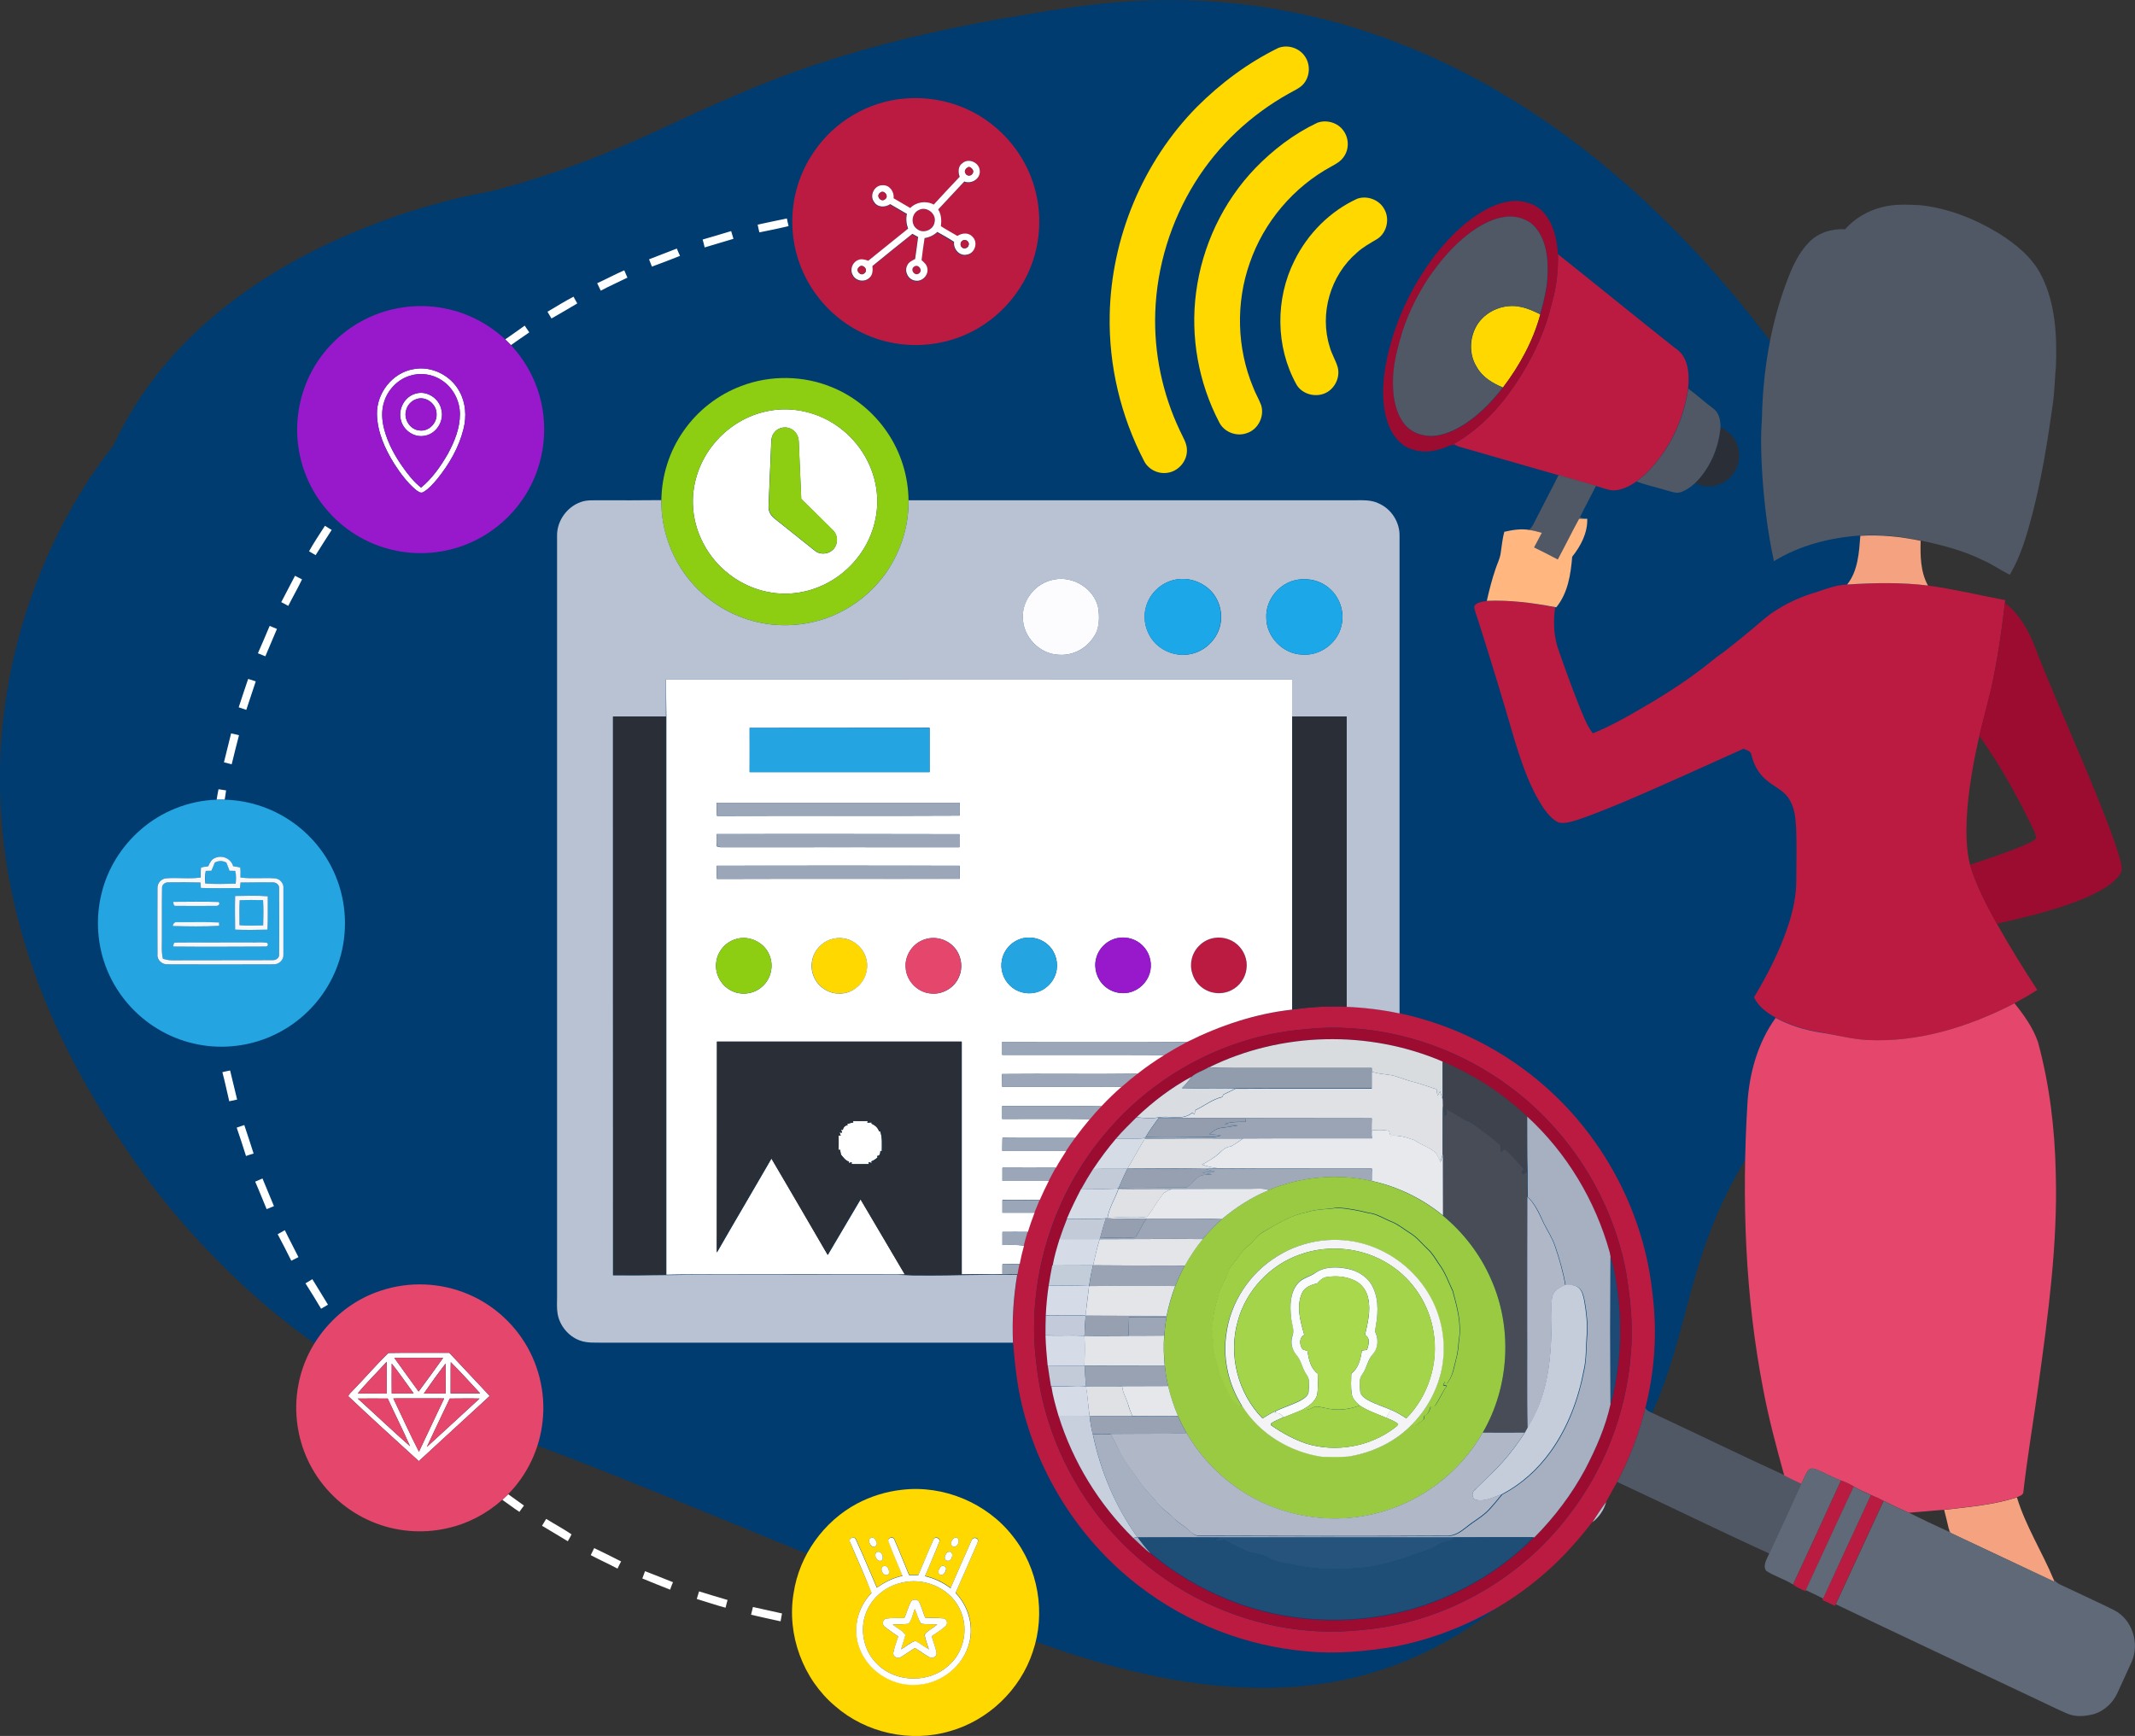<svg xmlns="http://www.w3.org/2000/svg" id="Calque_1" x="0" y="0" width="1490.1" height="1211.7" xml:space="preserve"><rect width="100%" height="100%" fill="#333333" stroke="none"/><style>.st1{fill:#ffd800}.st2{fill:#bb1b41}.st3{fill:#fff}.st4{fill:#8dce12}.st5{fill:#b9c2d3}.st8{fill:#2a2e37}.st9{fill:#ba1b40}.st10{fill:#9b0c30}.st11{fill:#505865}.st13{fill:#9819cb}.st14{fill:#24a5e1}.st16{fill:#f5a280}.st17{fill:#1ca7e8}.st19{fill:#24a4e1}.st20{fill:#9ba6b8}.st21{fill:#f7f7f9}.st22{fill:#e5466c}.st27{fill:#e0e1e5}.st35{fill:#d5dce6}.st36{fill:#c3cbd9}.st44{fill:#9da6b6}.st45{fill:#d5dce7}.st56{fill:#e4e5e8}.st59{fill:#e4466b}.st66{fill:#606978}</style><path d="M790.4.8C855.2-3.1 920.8 7.7 981 32c76.7 30.7 144.1 81.6 200.4 141.6 27.8 29.6 53.1 61.5 76.1 95.1 21.4 31.3 41.1 63.9 58.1 97.8 19.7 39.8 34.8 82.4 39.6 126.8 4.9 43.3-1.7 87.7-18 128.1-21.3 53.7-56.4 100.4-90.6 146.4-21.4 28-40.3 58.3-52.8 91.3-14.7 37.3-20.6 77.4-35.4 114.7-12.8 32.9-32.1 62.9-54.6 90-24.6 29.8-53 56.9-86.2 77.1-30.2 18.5-64.4 30.6-99.6 35-44.6 5.7-89.8.1-133.2-10.8-24.4-6.1-48.4-14.1-72-22.8-96.9-34.5-191.2-75.5-286.6-113.5-36.8-14.6-73.9-28.6-111.4-41.5-64.2-22.1-120.4-63.2-167.3-111.8-14.9-15.5-29-31.8-42-48.9-8.8-11.4-16.7-23.5-24.7-35.5C57.1 755.2 37.1 716.7 23 676 9.2 636.5 1.1 594.9.1 553.1-2 475.7 20.6 397.9 63 333.2c4.4-6.5 8.9-13 13.8-19.1 3.2-3.5 4.5-8.2 6.8-12.2 15.2-29.8 36.7-56.2 61.9-78.1 25.4-22.2 54.3-40 84.7-54.3 30-14 61.5-24.8 93.7-32.2 8.6-2.1 17.5-3.1 26-5.7 38-10.1 74.7-24.5 110.3-41.1 36.3-16.8 72.7-33.6 110.8-46 41.3-13.7 83.9-23.6 126.8-31.2C728.5 8 759.3 2.5 790.4.8z" fill="#003c70"></path><path class="st1" d="M892.1 33.5c6.8-2.7 15.2.1 19 6.4 3.8 5.9 3 14.4-2 19.4-2.6 2.6-6.1 4-9.2 5.8-26.7 14.8-49.7 36.3-65.8 62.2-16.9 27.1-26.7 58.7-27.8 90.7-1 28.3 5 56.8 17.1 82.4 2.1 4.7 5.3 9.2 5 14.5-.2 7.4-6.2 14.1-13.5 15.1-6.6 1.1-13.6-2.4-16.5-8.4-16.2-31.2-24.6-66.4-23.9-101.6 1-53.8 23.1-107.1 60.9-145.4C852 58 871.1 43.8 892.1 33.5z"></path><path class="st1" d="M919.4 85.7c6.4-2.4 14.4-.1 18.3 5.6 3.9 5.3 4 13.1 0 18.4-2.1 3-5.4 4.8-8.5 6.5-26.4 14.3-47.1 38.8-56.9 67.2-9.9 27.9-9.1 59.5 2.3 86.9 1.6 4.3 4 8.2 5.6 12.5 2.5 7.9-2.2 17.2-10.2 19.6-7.1 2.5-15.6-.8-19-7.5-14.5-27.7-20.3-59.8-16.2-90.8 4.2-32.3 18.7-63.2 41.3-86.7 12.5-12.9 27-24 43.3-31.7z"></path><path class="st1" d="M947.3 138.7c6.9-2.4 15.3.7 18.8 7.2 4 6.8 1.9 16.4-4.7 20.8-5 3-10.1 5.7-14.4 9.7-18.4 15.7-26.3 42.6-18.9 65.8 1.3 4.9 4.1 9.2 5.5 14 2.2 7.9-2.9 16.9-10.8 19-6.6 1.9-14.6-.8-18-6.9-14.6-26.3-14.8-59.7-1.3-86.5 9.3-18.8 24.8-34.4 43.8-43.1zM1031.6 225.8c6.5-9.4 19.1-14.2 30.2-11.5 4.7 1 9 3 13.3 5.1-5 18.6-14.5 35.8-26.1 51.1-7.2-3-14.3-7.2-18.2-14.2-5.9-9.2-5.2-21.6.8-30.5zM580.2 655.6c5.3-1.6 11.4-.8 16.1 2.2 6 3.8 9.6 11.1 8.9 18.2-.5 6.1-4.2 11.9-9.5 14.9-6.1 3.6-14.2 3.5-20.2-.4-6.4-4-10-11.9-8.7-19.3.9-7.2 6.4-13.5 13.4-15.6zM629.4 1039.9c29.1-3.5 59.4 9.2 77.4 32.3 17.9 22.3 23.3 53.8 14 80.8-8.7 26.5-31.1 47.9-57.9 55.4-27.4 8.1-58.5 1.3-80-17.5-22.5-18.9-33.9-49.9-29-78.9 3.9-26.2 20.9-50 44.3-62.5 9.7-5.1 20.3-8.4 31.2-9.6m-36 36.7c4.8 11.8 10.2 23.3 15 35.1-9.6 9.6-13.4 24.7-8.8 37.6 5.4 16.2 22.3 27.4 39.3 26.6 16.2-.3 31.8-11.3 36.9-26.8 4.6-12.9.6-27.7-8.8-37.4 4.9-11.2 9.8-22.5 14.8-33.7.4-1.3 1.5-2.9.3-4.1-1.4-1.1-3.5-.5-4 1.3-4.9 11.1-9.8 22.1-14.6 33.2-5.2-4-11.3-6.9-17.8-8.4 3.2-8 6.9-15.9 10-24.1 1-2.4-3.3-3.9-4.1-1.4-3.7 8.2-7 16.6-10.6 24.8h-6.4c-3.5-8.2-6.7-16.6-10.3-24.8-.8-2.5-5.2-1.2-4.1 1.3 3 8.1 6.6 16 9.8 24-6.5 1.4-12.5 4.3-17.9 8.3-4.9-11.2-9.6-22.6-14.7-33.8-1.3-2.5-5.7-.2-4 2.3m14.8-3.2c-2.8.7-1.4 4-.1 5.7 1.5 1.4 4.1.2 3.9-1.8-.6-1.8-1.5-4.6-3.8-3.9m58.1 0c-1.9.8-3.7 4.7-1.3 6 3.8 1.9 6.2-7.1 1.3-6m-54.2 9.9c-3.1 1.7.4 8.2 3.6 5.6 1.5-2.1-.7-6.6-3.6-5.6m49.1.2c-1.5 1.4-3.1 5-.2 5.9 4.2 1 5.3-8.3.2-5.9m-45 9.9c-2.8 2.1 1.4 8.5 4.2 5 .7-2.4-1.4-6.6-4.2-5m40.8-.2c-1.5 1.2-3.2 4.4-1 5.8 2.1 1.2 3.7-1.2 4.2-3 1-1.8-1.6-3.8-3.2-2.8z"></path><path class="st1" d="M629.4 1104.7c15.1-3.7 32.4 3.2 39.8 17.1 7.4 13.3 4.2 31.3-7.5 41.1-13.6 12.1-36.3 11.6-49.3-1.2-10.3-9.7-13.1-26.2-6.7-38.8 4.6-9.3 13.6-16.1 23.7-18.2m6.1 13.8c-1.7 3.5-2.7 7.3-4.3 10.9-4.2.1-8.4-.2-12.6.4-2.7.5-3.2 4.2-1.1 5.7 3 2.5 6.3 4.5 9.4 6.8-1.1 3.9-2.8 7.8-3.5 11.8.1 2.6 3.1 3.9 5.3 2.6 3.4-1.9 6.5-4.3 9.9-6.4 3.5 2.2 6.7 4.8 10.4 6.6 2.1.9 4.8-.6 4.7-3-.7-4-2.4-7.8-3.4-11.8 3.2-2.4 6.7-4.5 9.7-7.1 1.7-1.7.9-4.8-1.4-5.3-4.2-.6-8.5-.3-12.8-.4-1.4-3.6-2.5-7.4-4.2-10.9-1.2-2.5-5.1-2.4-6.1.1z"></path><path class="st1" d="M638.5 1123.1c1.6 3.3 2.3 7.1 4.3 10.2 3.7.7 7.5.3 11.3.6-2.8 2.5-6.5 4.1-8.9 7.1.7 3.5 2 6.9 3 10.3-3.2-1.9-6.1-4.2-9.4-5.9-3.8 1.1-6.6 4-10 5.9 1-3.4 2.3-6.7 3-10.2-2.2-3.2-6.1-4.7-8.9-7.2 3.7-.2 7.4.1 11.1-.5 2.5-2.8 2.9-6.9 4.5-10.3z"></path><path class="st2" d="M631.3 68.8c16.1-1.4 32.5 1.7 46.9 9 16.7 8.5 30.5 22.6 38.6 39.4 8.3 17 10.6 36.8 6.7 55.3-5.5 27.1-25.1 50.8-50.6 61.5-18.5 7.9-39.8 9-59 3.1-16.3-5-31-14.9-41.7-28.2-12.1-14.8-19-33.7-19.2-52.8-.4-17.9 5.1-35.9 15.4-50.6 14.1-20.7 37.8-34.7 62.9-36.7m40.4 45.1c-3.2 2.3-3 6.4-2.1 9.8-6.1 6.4-12.1 12.9-18.1 19.4-5.4-3-12.1-2-16.4 2.4-3.9-2.3-7.8-4.6-11.6-6.8.5-4.5-2.7-9.4-7.6-9.1-5.8-.2-9.5 7.1-6 11.7 2.4 3.8 7.7 3.9 11.2 1.5 3.9 2.2 7.8 4.5 11.7 6.8-.8 3.5-.5 7 .8 10.3-9.3 7.4-18.5 15-27.8 22.4-2.4-.7-5-1.5-7.3-.4-3.9 1.6-5.7 6.8-3.5 10.4 2.1 4.2 8.4 5.2 11.7 1.8 2.3-2 2.3-5.3 2-8.1 9.3-7.6 18.6-15.1 27.9-22.5 1.3.8 2.6 1.5 4 2.2-.6 5.2-1.4 10.3-2.1 15.4-2.1 1.1-4.5 2.1-5.5 4.5-2.3 4.3.9 10.2 5.8 10.6 4.8.8 9.3-4.1 8.2-8.8-.3-2.4-2.3-4-4-5.5.6-5.1 1.4-10.2 2.1-15.4 3.3-.6 6.4-2 8.9-4.3 3.9 2.3 7.9 4.5 11.7 6.9-.7 5 3.8 10.2 9 8.9 5.5-.9 7.9-8.5 3.9-12.4-2.7-3.1-7.4-2.7-10.6-.6-3.8-2.3-7.8-4.4-11.5-6.8.5-4 .3-8.2-1.9-11.7 6.1-6.5 12.1-13 18.2-19.5 5.1 2 11.4-2 10.8-7.7-.2-6-7.6-9.2-11.9-5.4z"></path><path class="st2" d="M641.3 146.6c5.4-2.9 12.4 2.5 11 8.4-.7 5.5-7.9 8.4-12.2 4.9-4.8-3.1-4-11 1.2-13.3zM1082.9 212.1c3.4-11.2 4.7-23 4.4-34.7 27.3 21.7 54.3 43.8 81.7 65.5 9.6 5.8 10.2 18.4 9.2 28.4-2.3 15.5-7.8 30.6-16.6 43.7-5.3 8-11.7 15.4-19.5 21.1-4.8 3.3-10.3 6.2-16.3 6.2-4.2-.3-8-2.1-12-3.1-8.7-2.4-17.4-5-26.1-7.5-21.3-6.1-42.6-12.3-64-18.4-2.7-.8-5.4-1.3-7.9-2.6-.3-.2-1-.5-1.4-.7 19.7-11.1 35-28.4 46.8-47.4 9.8-15.6 17.5-32.6 21.7-50.5zM638 186.1c2.8-2.1 6.3 2.3 3.6 4.6-2.9 2.6-6.7-2.4-3.6-4.6zM1267.2 413.5c7.2-2.4 14.3-5.2 22-5.5 18.8-1.1 37.7-1.6 56.4.7 18.1 2.5 35.9 6.8 53.9 10.2-.1.5-.1 1.3-.2 1.8-2.3 20.2-5.3 40.3-9.6 60.2-2.6 10.9-5.6 21.7-8.2 32.6-4.4 19.3-7.9 38.8-8.9 58.6-.4 10.5-.2 21.1 2.3 31.3 4.3 14.5 11.4 28 18.7 41.2 8.8 15.8 18.4 31.2 28.3 46.4-5.2 3.3-10.6 6.4-16 9.3-31.6 16.4-67.1 27.5-103.1 25.6-10.9-.6-21.5-3.6-32.2-5.4-10.9-1.7-21.6-5-31.3-10.2-6.1-3.4-12.1-7.7-15.1-14.2 9.5-15.8 18-32.4 23.8-49.9 3.4-10.3 5.8-21.2 5.7-32.1 0-12 .4-24-.1-36-.4-6.6-.9-13.5-4.3-19.3-3.4-6.9-11.1-9.5-16.6-14.4-5.5-4.5-8.8-11-10.4-17.8-.4-2.6-3.5-2.9-5.4-4-20.7 9.3-41.3 18.7-62 27.8-17.1 7.5-34.3 15-51.9 21.2-4.9 1.5-10 3.6-15.2 2.5-4.3-2-7.5-5.9-10.2-9.6-9.9-14.6-15.4-31.5-20.6-48.2-8.1-28-16.6-55.9-25.5-83.7-.9-3.1-2.3-6-2.6-9.3 1.6-3 5.6-3.3 8.6-3.8 16.1-.8 32.2 1.3 47.9 4.4-1.5 10.3-1 21.2 2.8 31.1 4.5 12.9 9.2 25.8 14.3 38.6 2.7 6.3 5 12.9 9.2 18.3 15.3-6.2 29.4-14.8 43.5-23.1 10.1-6.2 20-12.5 29.4-19.6 6.2-4.4 11.8-9.6 18.1-13.8 6.8-5.2 13.4-10.7 20-16.1 5.5-4.5 10.6-9.5 16.7-13.2 8.7-5.6 18.1-9.8 27.8-12.6zM845.1 655.2c6.3-1.9 13.6-.4 18.5 4.1 4.7 4.1 7.1 10.6 6.4 16.8-.7 6.5-4.9 12.4-10.8 15.2-6.5 3.2-14.7 2.4-20.4-2.1-5.7-4.3-8.6-12-7.2-19 1.2-7 6.7-13 13.5-15zM901.9 704.7c12.6-1.8 25.3-2.6 38-2 12.4.5 24.8 2 37 4.6 37.7 8 73.3 26 102.1 51.6 41.6 36.8 68.9 89.5 74.4 144.8 3.3 26.2 1.5 53-4.9 78.5-4.2 18.1-11.1 35.6-19.8 52.1-2.6 4.7-5.1 9.3-7.7 13.9-3.3 4.6-6.5 9.3-9.6 14.1-9.6 12.3-19.9 24.1-31.7 34.5-29.8 26.6-66.9 44.9-106.1 52.5-20.4 3.4-41.2 5.4-61.9 3.3-42.3-3.6-83.3-19.8-116.9-45.7-38.8-29.8-67.2-72.7-79.9-119.8-4.6-16.3-6.5-33.2-7.8-50-.7-15.8.3-31.7 2.9-47.3l.1-.4c.4-2.4.9-4.7 1.3-7.1.8-4.3 1.8-8.5 3-12.8.9-3.2 1.7-6.4 2.7-9.6 1.4-4.6 3-9.1 4.7-13.5 1.1-3 2.3-5.9 3.6-8.8 2-4.6 4.1-9.1 6.4-13.5 1.6-3.1 3.2-6.1 4.9-9.1 2.3-4 4.7-7.9 7.2-11.8 2-3 4.1-6.1 6.2-9 3.3-4.5 6.8-8.9 10.4-13.2 2.6-3 5.3-6 8-9 4.6-4.7 9.3-9.3 14.2-13.7 3.6-3.2 7.2-6.2 11-9.1 6-4.7 12.3-9 18.8-13.1 5.2-3.2 10.5-6.2 15.9-9.1 23.1-11.2 47.9-19.6 73.5-22.3m18.4 12.9c-4.1.3-8.2.7-12.3 1.1-52.1 4.9-101.6 31.3-135.4 71.1-38.3 44.3-56.9 105.1-49.1 163.3 2.8 25.5 10.5 50.3 22.4 73 19.5 37.6 50.8 69 88.3 88.8 35.4 18.7 76.5 27.4 116.5 22.8 55.9-4.8 109-34.3 143.2-78.7 25.6-32.5 41.1-72.7 44.3-113.9 1.8-19.1-.2-38.2-3.3-57.1-10.4-55.9-44.7-106.6-92.5-137.3-36-23.3-79.3-35.4-122.1-33.1z"></path><path class="st3" d="M671.7 113.9c4.3-3.8 11.7-.5 12.1 5.1.7 5.7-5.7 9.7-10.8 7.7-6.1 6.5-12.2 13-18.2 19.5 2.2 3.5 2.4 7.7 1.9 11.7 3.7 2.4 7.7 4.5 11.5 6.8 3.2-2.1 7.8-2.6 10.6.6 4 3.9 1.7 11.5-3.9 12.4-5.2 1.3-9.7-3.9-9-8.9-3.8-2.5-7.8-4.7-11.7-6.9-2.5 2.3-5.6 3.8-8.9 4.3-.8 5.1-1.5 10.2-2.1 15.4 1.7 1.5 3.6 3.1 4 5.5 1.1 4.7-3.4 9.6-8.2 8.8-4.9-.4-8.1-6.3-5.8-10.6.9-2.3 3.4-3.4 5.5-4.5.7-5.1 1.5-10.3 2.1-15.4-1.4-.7-2.7-1.5-4-2.2-9.4 7.4-18.7 15-27.9 22.5.3 2.8.3 6.1-2 8.1-3.3 3.4-9.6 2.5-11.7-1.8-2.2-3.6-.4-8.8 3.5-10.4 2.3-1.2 5-.4 7.3.4 9.3-7.4 18.5-15 27.8-22.4-1.2-3.3-1.6-6.9-.8-10.3-3.9-2.2-7.8-4.5-11.7-6.8-3.5 2.4-8.8 2.4-11.2-1.5-3.5-4.5.2-11.9 6-11.7 4.9-.2 8.1 4.6 7.6 9.1 3.9 2.3 7.8 4.6 11.6 6.8 4.3-4.3 11-5.3 16.4-2.4 6-6.5 12-13 18.1-19.4-1.1-3.1-1.3-7.3 1.9-9.5m4.5 2.6c-1.8.7-3.7 2.7-2.3 4.6.9 2 4 1.9 4.9 0 1.4-1.9-.8-4.3-2.6-4.6m-62 18.1c-3.1 2.2.8 7 3.6 4.4 2.9-2.1-.9-7-3.6-4.4m27.1 12c-5.2 2.3-5.9 10.2-1.2 13.3 4.3 3.5 11.5.6 12.2-4.9 1.4-5.9-5.7-11.3-11-8.4m31.1 21.1c-2 .6-2.7 3.4-1.1 4.8 1.4 1.7 4.4.7 4.8-1.4.7-2.1-1.7-4.2-3.7-3.4m-73 18.9c-2.6 2.4 1.5 6.7 4 4 3-2.5-1.6-7-4-4m38.6-.5c-3.2 2.2.7 7.2 3.6 4.6 2.7-2.2-.7-6.7-3.6-4.6zM528.8 156.8c6.8-1.5 13.6-2.9 20.4-4.3.4 1.8.7 3.6 1.2 5.3-6.8 1.7-13.6 3-20.4 4.4-.5-1.8-.8-3.6-1.2-5.4zM490.4 167.2c6.7-1.9 13.3-3.9 19.9-5.9.5 1.8 1.1 3.6 1.6 5.4l-20.1 6c-.4-1.9-.9-3.7-1.4-5.5zM453 181c6.5-2.5 12.9-5 19.4-7.5.7 1.7 1.4 3.4 2.2 5.1-6.5 2.6-13 5.1-19.6 7.5-.7-1.7-1.3-3.4-2-5.1zM416.8 197.7c6.3-2.9 12.5-6.2 18.9-9 .7 1.7 1.5 3.4 2.2 5.1-6.2 3.1-12.5 5.8-18.6 9.1-.8-1.8-1.7-3.5-2.5-5.2zM382.1 217.6c6-3.5 12-7.3 18.2-10.5.8 1.6 1.7 3.1 2.6 4.7-6 3.5-11.9 7.1-18 10.5-.9-1.6-1.9-3.1-2.8-4.7zM352.6 236.9c4.5-3.2 9.1-6.3 13.6-9.6 1 1.5 2.1 3.1 3.2 4.7-4.3 2.9-8.5 5.9-12.8 8.9-1.3-1.3-2.6-2.7-4-4zM288.4 257.7c12.7-2.6 26.3 4.3 32.3 15.6 4.4 7.9 5 17.4 2.8 26.1-3.2 12.9-10 24.6-18.3 34.9-2.9 3.4-5.9 7-9.8 9.2-1.9 1.1-3.8-.6-5.3-1.7-6-5.1-10.6-11.4-14.9-18-6.5-10.5-11.9-22.3-12.1-34.8-.3-14.6 10.7-28.7 25.3-31.3m-2.4 4.6c-8.4 2.6-15.1 9.6-17.8 17.9-2.2 6.4-1.7 13.3 0 19.7 2.6 9.7 7.5 18.6 13.3 26.7 3.6 5 7.5 10 12.4 13.8 7.8-6.5 13.7-14.9 18.7-23.6 4.6-8.5 8.4-17.8 8.4-27.6 0-9.3-4.8-18.4-12.5-23.6-6.5-4.5-15.1-5.7-22.5-3.3z"></path><path class="st3" d="M290.3 274.7c7.8-2.3 16.4 3.6 17.8 11.5 2 8-3.9 17.1-12.2 18.1-7.2 1.2-14.5-4.1-16.1-11.1-2.1-7.7 2.8-16.6 10.5-18.5m0 4c-3.4 1.2-6.1 4.3-6.9 7.8-1.8 6.3 2.9 13.6 9.6 14 6.3.7 12.1-5.2 11.7-11.4.2-7.1-7.6-13.2-14.4-10.4zM536.5 286.8c17.1-3.3 35.3 1.1 49.2 11.5 14.6 10.7 24.6 27.7 26.3 45.8 1.6 15.9-3.4 32.3-13.2 44.8-10.9 14.3-27.9 23.9-46 25.3-15.6 1.3-31.5-3.7-43.8-13.3-15.1-11.5-24.9-29.9-25.4-48.9-.5-15.3 5-30.7 14.8-42.4 9.5-11.7 23.2-20 38.1-22.8m4.1 14.9c-2.1 2.3-2.4 5.5-2.4 8.5-.5 14.3-1.3 28.6-1.8 43-.3 3.6 1.6 6.9 4.5 9 9.3 7.4 18.5 14.8 27.8 22.2 4.4 3.7 12 2.1 14.4-3.2 1.9-3.7 1.1-8.5-2-11.3-7.3-7.2-14.7-14.4-21.9-21.6-.6-13.1-1.1-26.2-1.7-39.2 0-3-.9-6.2-3.3-8.2-3.7-3.7-10.3-3.3-13.6.8zM215.7 384.8c3.4-6.1 7.3-11.9 11.1-17.8 1.6 1 3.1 2 4.7 2.9-3.8 5.8-7.5 11.7-11.2 17.6-1.6-.9-3.1-1.8-4.6-2.7zM205.9 401.9c1.6.8 3.2 1.7 4.9 2.5-3 6.3-6.5 12.3-9.6 18.5-1.7-.9-3.3-1.7-4.9-2.6 3.2-6.1 6.4-12.2 9.6-18.4zM188.2 436.9l5.1 2.1c-2.6 6.4-5.5 12.7-8.1 19.1-1.8-.7-3.5-1.4-5.2-2.1 2.8-6.3 5.5-12.7 8.2-19.1zM173.2 473.9c1.8.5 3.5 1.1 5.3 1.7-2.2 6.6-4.4 13.3-6.6 19.9-1.8-.6-3.6-1.2-5.3-1.8 2.1-6.6 4.4-13.2 6.6-19.8zM464.9 474.1c145.6-.1 291.3 0 437 0v230.6c-25.6 2.8-50.4 11.1-73.4 22.6-43-.3-86 0-129-.1v9.1c37.7.1 75.4-.1 113.2.1-6.5 4-12.8 8.4-18.8 13.1-31.5.4-63-.1-94.5.2 0 3 .1 5.9.1 8.9 27.8 0 55.6.1 83.4-.1-4.9 4.3-9.7 8.9-14.2 13.7-23.1-.4-46.1-.1-69.2-.2v9c20.4.1 40.8-.2 61.2.1-3.6 4.3-7.1 8.7-10.4 13.2-16.9-.1-33.8.1-50.6-.1-.1 3-.1 6.1-.1 9.1h44.6c-2.5 3.9-5 7.8-7.2 11.8-12.4.1-24.8 0-37.3 0v9h32.4c-2.3 4.4-4.4 9-6.4 13.5-8.7-.1-17.3-.1-26-.1v8.9h22.4c-1.7 4.5-3.3 9-4.7 13.5-5.9-.1-11.8 0-17.7 0v9.1c5 0 10-.3 15 .5-1.2 4.2-2.2 8.5-3 12.8-4 0-8 0-12 .1v7c-9.5.2-19-.1-28.4.2V727.1H500.5c0 49.1.1 98.1-.1 147.2 12.6-22 25.5-43.7 38.1-65.6 13.3 22.3 26.2 44.8 39.3 67.3 7.6-13 15.3-25.9 22.9-38.8 10.3 17.5 20.6 35 30.9 52.4-43.8-.1-87.7 0-131.5 0-11.7 0-23.3-.2-35 .2V500.2c-.2-8.8-.2-17.4-.2-26.1m58.3 34v30.8h125.6V508c-41.8.1-83.7 0-125.6.1m-23 52.2c-.1 3.1 0 6.1.2 9.2 56.4-.2 112.9.1 169.3-.2 0-3-.1-6 0-9H500.2m0 21.9c0 2.9-.2 5.7.1 8.6.6.1 1.9.4 2.5.6 55.6-.1 111.2 0 166.8 0v-9.1c-56.4-.1-112.9-.2-169.4-.1m0 22.1c-.1 3.1 0 6.2.2 9.2 56.4-.2 112.9 0 169.3-.1v-9.1c-56.5-.1-113-.1-169.5 0m214.2 50.5c-7.5 1.5-13.7 7.7-15.1 15.2-1.4 6.5.9 13.5 5.7 18 4.4 4.3 11 6.2 17.1 4.9 7-1.3 13-6.9 14.9-13.8 1.9-6.6 0-14.2-5-19.1-4.5-4.5-11.4-6.5-17.6-5.2m66-.1c-7.3 1.2-13.6 7.1-15.4 14.3-1.8 6.8.5 14.5 5.8 19.2 5.3 4.9 13.3 6.4 20 3.7 6.2-2.4 11-8.2 12.1-14.8 1.1-6.2-1.1-13-5.7-17.3-4.4-4.3-10.8-6.2-16.8-5.1m-267.1.9c-6.9 2.1-12.3 8.3-13.3 15.4-1.4 7.7 2.5 15.9 9.2 19.8 7.1 4.4 17 3.4 23-2.4 5.9-5.2 7.9-14.2 4.9-21.5-3.5-9.2-14.5-14.4-23.8-11.3m66.9 0c-7 2.1-12.5 8.4-13.5 15.6-1.3 7.4 2.3 15.3 8.7 19.3 5.9 3.9 14.1 4.1 20.2.4 5.3-3.1 9-8.8 9.5-14.9.8-7.1-2.8-14.4-8.9-18.2-4.6-3.1-10.7-3.8-16-2.2m65.2.1c-8.5 2.7-14.4 11.6-13.2 20.5.8 8.7 8.2 16.3 16.9 17.2 8.2 1.2 16.8-3.6 20.1-11.2 3.3-7.1 1.7-16.1-3.8-21.6-5.1-5.3-13.1-7.2-20-4.9m199.7-.5c-6.8 2-12.3 8-13.5 15-1.4 7 1.5 14.7 7.2 19 5.7 4.5 13.9 5.3 20.4 2.1 5.9-2.8 10.1-8.7 10.8-15.2.8-6.2-1.7-12.6-6.4-16.8-4.9-4.4-12.2-6-18.5-4.1zM161.3 511.9c1.8.4 3.7.8 5.5 1.3-1.8 6.7-3.4 13.5-5.1 20.3-1.8-.5-3.6-.9-5.4-1.4 1.7-6.7 3.4-13.5 5-20.2zM151.2 558.2c.4-2.5.8-4.9 1.3-7.3 1.7.2 3.5.5 5.3.8-.3 2.2-.6 4.3-1 6.5-1.9-.1-3.8 0-5.6 0zM155.2 748.4c1.8-.4 3.6-.9 5.4-1.2 1.7 6.8 3.2 13.5 4.9 20.3-1.8.4-3.7.8-5.5 1.2-1.6-6.8-3-13.6-4.8-20.3z"></path><path class="st3" d="M591.2 784.6c1.4-.4 2.8-.9 4.3-1.2l-.2-1c3.4.1 6.8.1 10.3 0l-.3 1.2c.8 0 2.3-.2 3.1-.2l-.2.9c2.4 1 4.6 2.9 5.3 5.4l.7-.3c1.7 4.5 1.2 9.4 1.2 14.1l-1-.2c-.1 1.6-.1 3.4-2.2 3.5 0 .3.1.9.2 1.2-1.4 1-2.7 2.1-4.3 2.6l.3 1.2c-.6-.2-1.7-.5-2.2-.7l.2 1.4c-4 0-8.1.1-12.1 0l.1-1.3c-.5.1-1.6.4-2.1.6l.2-1c-2.5-.7-4-3.1-5.6-4.9-.3-1.2-.5-2.3-.7-3.5l-1 .3c.1-3.4.1-6.8 0-10.3l1.5.3c-.2-.6-.6-1.7-.8-2.3l1.7.2c-.2-.6-.4-1.7-.6-2.3l1.2.4c.2-1.8 1.6-3.3 3.4-3.4l-.4-.7zM165.2 787.1c1.7-.6 3.5-1.2 5.3-1.8 2.2 6.6 4.4 13.2 6.5 19.9-1.8.5-3.6 1.1-5.3 1.7-2.1-6.6-4.2-13.2-6.5-19.8zM178.1 824.8c1.7-.7 3.4-1.5 5.1-2.2 2.7 6.4 5.3 12.8 8 19.3l-5.1 2.1c-2.7-6.4-5.2-12.9-8-19.2zM193.8 861.5c1.6-.9 3.3-1.9 5-2.8 3 6.3 6.4 12.5 9.5 18.8-1.7.8-3.3 1.6-5 2.5-3.1-6.2-6.2-12.4-9.5-18.5zM213.2 895.8c1.6-1 3.2-2 4.8-2.9 3.6 5.9 7.3 11.8 10.9 17.8-1.6 1-3.2 1.9-4.8 2.8-3.5-6-7.2-11.8-10.9-17.7zM271.1 944.4c14.2-.3 28.3 0 42.5-.1 9.4 10.1 18.8 20.1 28.2 30.1-16.5 15.2-33 30.3-49.5 45.5-16.5-15-33-30-49.2-45.3.5-1.7 2.1-2.8 3.2-4.1 8.4-8.6 16.2-17.8 24.8-26.1m4.1 3.4c5.6 7.9 11.3 15.7 17 23.5 5.8-7.7 11.4-15.6 17.1-23.5-11.4-.1-22.8 0-34.1 0m-25.5 24.8c6.7.1 13.4-.1 20.1.1.2-7.4.1-14.8.1-22.2-6.7 7.4-13.9 14.4-20.2 22.1m23.7-20.8c-.1 6.9 0 13.8 0 20.8h15.3c-5.1-6.9-9.9-14.1-15.3-20.8m22.4 20.9H311c.1-7 .1-14 0-20.9-5.3 6.8-10.3 13.8-15.2 20.9m18.8-21.9c-.2 7.2 0 14.5-.1 21.8h20.6c-6.8-7.3-13.4-14.8-20.5-21.8m-64.9 25.4c12.2 11.1 24.1 22.4 36.5 33.3-4.9-11.2-10.5-22.2-15.6-33.3-6.9-.1-13.9 0-20.9 0m24.8-.1c6 12.4 11.6 25 17.9 37.2 5.8-12.4 11.8-24.8 17.6-37.2-11.9-.1-23.7 0-35.5 0m39.4.1c-5.3 11.3-10.8 22.5-16 33.8 12.3-11.2 24.5-22.5 36.8-33.8-7-.2-13.9 0-20.8 0zM350.6 1046.9c1.4-1.3 2.8-2.6 4.1-3.9 3.7 2.6 7.3 5.2 11 7.9-1.1 1.5-2.2 2.9-3.2 4.4-4.1-2.7-7.9-5.6-11.9-8.4zM381.2 1060.2c5.9 3.7 12 6.9 17.7 10.8-.8 1.7-1.7 3.2-2.6 4.8l-18-10.8c1-1.6 1.9-3.2 2.9-4.8zM593.4 1076.6c-1.8-2.5 2.7-4.8 3.9-2.1 5.1 11.2 9.8 22.5 14.7 33.8 5.3-3.9 11.4-6.9 17.9-8.3-3.2-8-6.8-15.9-9.8-24-1.1-2.5 3.3-3.8 4.1-1.3 3.6 8.2 6.8 16.5 10.3 24.8h6.4c3.6-8.3 6.9-16.7 10.6-24.8.8-2.5 5.1-1 4.1 1.4-3.1 8.1-6.7 16-10 24.1 6.4 1.5 12.5 4.4 17.8 8.4 4.8-11.1 9.7-22.2 14.6-33.2.5-1.8 2.6-2.4 4-1.3 1.2 1.2.2 2.8-.3 4.1-4.9 11.2-9.9 22.4-14.8 33.7 9.4 9.7 13.3 24.5 8.8 37.4-5.1 15.5-20.6 26.5-36.9 26.8-17 .8-33.8-10.4-39.3-26.6-4.6-12.9-.8-27.9 8.8-37.6-4.6-12-10-23.5-14.9-35.3m36 28.1c-10.1 2.2-19.1 8.9-23.7 18.2-6.4 12.6-3.6 29.1 6.7 38.8 12.9 12.8 35.7 13.3 49.3 1.2 11.7-9.8 14.9-27.8 7.5-41.1-7.4-13.9-24.7-20.8-39.8-17.1z"></path><path class="st3" d="M608.2 1073.4c2.3-.7 3.2 2.1 3.8 3.8.2 2.1-2.4 3.3-3.9 1.8-1.3-1.6-2.7-4.9.1-5.6zM666.3 1073.4c4.9-1.1 2.6 7.8-1.3 6-2.5-1.3-.7-5.1 1.3-6zM412.3 1085.5c.8-1.7 1.6-3.3 2.4-4.9 6.3 3 12.6 6.1 18.8 9.3-.9 1.6-1.7 3.3-2.5 5-6.2-3.3-12.5-6.1-18.7-9.4zM612.1 1083.3c2.9-1.1 5 3.4 3.6 5.6-3.1 2.6-6.7-3.8-3.6-5.6zM661.2 1083.5c5.1-2.4 4 6.9-.2 5.9-2.9-.9-1.3-4.5.2-5.9zM616.2 1093.4c2.9-1.6 4.9 2.6 4.2 5-2.8 3.5-7.1-2.9-4.2-5zM657 1093.2c1.6-1 4.2 1 3.1 2.8-.4 1.8-2 4.2-4.2 3-2.1-1.4-.4-4.5 1.1-5.8zM450.2 1096.7c6.5 2.5 13 5.1 19.5 7.7-.7 1.7-1.4 3.4-2 5.2-6.5-2.6-13-5.1-19.4-7.8.6-1.7 1.3-3.4 1.9-5.1zM487.9 1110.8c6.6 2 13.2 4.1 19.9 6-.5 1.8-1 3.6-1.4 5.4-6.8-1.8-13.4-4.1-20.1-6.1.5-1.8 1-3.5 1.6-5.3zM635.5 1118.5c1-2.5 5-2.6 6.1-.1 1.7 3.5 2.7 7.3 4.2 10.9 4.2.2 8.5-.1 12.8.4 2.3.5 3.2 3.6 1.4 5.3-3 2.7-6.5 4.8-9.7 7.1 1 3.9 2.7 7.7 3.4 11.8.1 2.4-2.6 3.9-4.7 3-3.7-1.9-6.9-4.5-10.4-6.6-3.3 2-6.5 4.4-9.9 6.4-2.1 1.3-5.2 0-5.3-2.6.7-4.1 2.3-7.9 3.5-11.8-3.1-2.3-6.4-4.4-9.4-6.8-2.1-1.5-1.6-5.2 1.1-5.7 4.1-.6 8.4-.3 12.6-.4 1.6-3.6 2.6-7.4 4.3-10.9m3 4.6c-1.5 3.3-1.9 7.4-4.4 10.3-3.7.6-7.4.2-11.1.5 2.8 2.5 6.7 4 8.9 7.2-.7 3.5-2.1 6.8-3 10.2 3.4-1.9 6.3-4.8 10-5.9 3.3 1.7 6.2 4 9.4 5.9-1-3.4-2.4-6.8-3-10.3 2.3-3 6-4.6 8.9-7.1-3.8-.3-7.6.1-11.3-.6-2.2-3.1-2.9-6.9-4.4-10.2zM524.2 1127.1c.4-1.8.9-3.6 1.3-5.4 6.8 1.5 13.5 3 20.3 4.5-.3 1.8-.7 3.6-1 5.5-6.9-1.5-13.8-3-20.6-4.6z"></path><path class="st4" d="M517.2 269.5c20.5-7.9 44-7.5 64.2 1.1 15.3 6.4 28.5 17.4 37.8 31.1 9.5 13.9 14.7 30.6 14.9 47.5.3 19.4-6.3 38.8-18.2 54-8.1 10.4-18.6 18.9-30.4 24.6-16.5 8.1-35.6 10.5-53.7 7.1-19-3.6-36.7-13.8-49.3-28.5-13.6-15.7-21.3-36.5-20.9-57.3.2-17 5.5-34 15.3-48 9.8-14.3 24.1-25.5 40.3-31.6m19.3 17.3c-14.9 2.8-28.5 11.1-38.1 22.8-9.8 11.8-15.3 27.1-14.8 42.4.5 19 10.3 37.4 25.4 48.9 12.3 9.6 28.2 14.6 43.8 13.3 18-1.3 35-11 46-25.3 9.8-12.6 14.8-28.9 13.2-44.8-1.7-18.1-11.7-35.1-26.3-45.8-14-10.3-32.2-14.8-49.2-11.5z"></path><path class="st4" d="M540.6 301.7c3.2-4 9.9-4.5 13.7-.9 2.4 2 3.2 5.2 3.3 8.2.5 13.1 1.1 26.1 1.7 39.2 7.3 7.2 14.7 14.4 21.9 21.6 3.1 2.8 3.9 7.6 2 11.3-2.5 5.3-10 6.9-14.4 3.2-9.3-7.3-18.5-14.8-27.8-22.2-2.8-2.1-4.7-5.4-4.5-9 .5-14.3 1.3-28.6 1.8-43 0-2.9.2-6.1 2.3-8.4zM513.3 655.6c9.3-3.2 20.3 2.1 23.8 11.3 3 7.3 1 16.3-4.9 21.5-6.1 5.8-15.9 6.7-23 2.4-6.7-3.9-10.6-12.1-9.2-19.8 1-7.1 6.4-13.3 13.3-15.4z"></path><path class="st5" d="M405.2 350.5c4.4-1.7 9.1-1.2 13.7-1.3 14.2 0 28.5.1 42.7-.1-.3 20.8 7.3 41.6 20.9 57.3 12.6 14.7 30.3 24.9 49.3 28.5 18 3.4 37.2 1 53.7-7.1 11.8-5.7 22.3-14.2 30.4-24.6 11.9-15.3 18.5-34.7 18.2-54h310.7c5.9 0 12.2-.5 17.7 2.3 8.7 3.9 14.5 13.1 14.3 22.6v333.3c-12.2-2.6-24.6-4.1-37-4.6V500.2h-38v-26h-437c-.1 8.6 0 17.3 0 26h-37v390c23 .3 46-.5 69-.4h123.9c7.3-.2 14.7.7 22 .5 22.4.2 44.8-.9 67.2-.4-2.6 15.6-3.6 31.5-2.9 47.3H420.8c-5.5-.1-11.1.4-16.3-1.6-7.8-2.9-13.8-10.2-15.3-18.4-.7-4-.4-8-.4-12V374.3c-.3-10.5 6.8-20.4 16.4-23.8m330.1 54.1c-12.2 2.2-21.9 14.1-21.4 26.5 0 13.3 11.6 25.4 24.9 25.9 9.7.9 19.5-4.3 24.6-12.5 4-6.1 4.1-13.8 3-20.7-3.1-13.3-17.9-22.1-31.1-19.2m84.1.2c-9.5 2.2-17.4 9.9-19.7 19.4-2.1 8.1.1 17.2 5.5 23.5 5.9 7 15.8 10.6 24.9 9 8.7-1.4 16.4-7.5 20-15.6 4.3-9.5 2.1-21.5-5.2-28.9-6.6-6.6-16.5-9.6-25.5-7.4m85.9-.1c-12.3 2.1-22.1 13.9-21.5 26.4-.1 13.4 11.7 25.5 25.1 25.8 12.2 1 24.3-7.7 27.2-19.6 2.5-9.1-.5-19.5-7.5-25.9-6.1-5.9-15.1-8.2-23.3-6.7zM1111.4 1062.5c3.1-4.8 6.2-9.5 9.6-14.1-1.5 5.5-5 10.7-9.6 14.1z"></path><path d="M676.2 116.5c1.9.3 4 2.7 2.6 4.6-.9 1.9-4 1.9-4.9 0-1.4-1.9.5-3.9 2.3-4.6z" fill="#ba1b3f" id="_x23_ba1b3fff"></path><path d="M735.3 404.6c13.2-2.9 28 5.9 31.1 19.2 1.1 6.9 1.1 14.7-3 20.7-5.1 8.2-14.9 13.4-24.6 12.5-13.3-.5-24.9-12.6-24.9-25.9-.6-12.4 9.2-24.3 21.4-26.5z" fill="#fcfcfe"></path><path class="st8" d="M1200.8 298.1c4.4 2.4 8.6 5.7 10.8 10.3 4.6 8.7 2 20.6-5.9 26.5-6.3 5.2-15.5 5.9-22.7 2.3 10.4-10.4 16.6-24.6 17.8-39.1zM427.9 500.1h37v389.6c11.7-.3 23.3-.1 35-.2 43.8 0 87.7-.1 131.5 0-10.3-17.5-20.6-35-30.9-52.4-7.6 13-15.3 25.9-22.9 38.8-13.1-22.4-26.1-44.9-39.3-67.3-12.6 22-25.6 43.7-38.1 65.6.1-49.1 0-98.1.1-147.2h170.8v162.5c9.5-.3 19 0 28.4-.2 3.6-.1 7.1 0 10.7 0l-.1.4c-22.4-.5-44.8.6-67.2.4-7.4.2-14.7-.7-22-.5-41.3.1-82.6 0-123.9 0-23-.2-46 .6-69 .4-.1-129.9-.1-259.9-.1-389.9m163.3 284.5l.5.8c-1.9.2-3.2 1.6-3.4 3.4l-1.2-.4c.2.6.4 1.7.6 2.3l-1.7-.2c.2.6.6 1.7.8 2.3l-1.5-.3c.1 3.4.1 6.8 0 10.3l1-.3c.2 1.1.4 2.3.7 3.5 1.6 1.9 3.1 4.2 5.6 4.9l-.2 1c.5-.1 1.6-.4 2.1-.6l-.1 1.3c4 .1 8.1.1 12.1 0l-.2-1.4c.5.2 1.7.5 2.2.7l-.3-1.2c1.6-.5 3-1.6 4.3-2.6-.1-.3-.1-.9-.2-1.2 2.1 0 2.1-1.9 2.2-3.5l1 .2c0-4.7.5-9.6-1.2-14.1l-.7.3c-.7-2.6-3-4.5-5.3-5.4l.2-.9c-.8 0-2.3.2-3.1.2l.3-1.2c-3.4.1-6.9.1-10.3 0l.2 1c-1.6.2-3 .7-4.4 1.1zM901.9 500.1h38v202.6c-12.7-.6-25.4.2-38 2V500.1z"></path><g id="_x23_ba1b40ff"><path class="st9" d="M614.2 134.6c2.7-2.5 6.5 2.3 3.6 4.4-2.8 2.6-6.7-2.2-3.6-4.4zM672.4 167.7c1.9-.8 4.4 1.3 3.6 3.4-.3 2.1-3.4 3-4.8 1.4-1.4-1.4-.8-4.2 1.2-4.8zM1284.9 1033.4c3.1 1.1 6.1 2.5 9 4.2-11.3 24-22.3 48.2-33.5 72.3l-.3.7c-3-1.3-6.1-2.5-8.6-4.6 11.1-24.2 22.3-48.3 33.4-72.6zM1305.8 1043.5c3 1.3 5.9 2.6 8.8 4.1-11.2 24-22.2 48.1-33.4 72.2-.1.3-.4.8-.5 1.1-2.9-1.4-5.9-2.7-8.8-4.1l.4-1c11.2-24.1 22.3-48.2 33.5-72.3z"></path></g><g id="_x23_9b0c30ff"><path class="st10" d="M1031.5 149.6c7.9-5.1 16.9-9.2 26.4-9.4 7 .2 14.3 2.5 19.1 7.8 7.3 7.9 9.6 19 10.4 29.4.3 11.7-1.1 23.5-4.4 34.7-4.2 17.9-11.9 34.8-21.6 50.4-11.8 19-27.1 36.4-46.8 47.4.3.2 1 .5 1.4.7-1.9-.2-3.7.1-5.4.9-7.4 3.2-15.9 5-23.7 2.5-8.3-1.9-14.3-8.9-17.4-16.5-4.8-11.8-4.8-25-3.2-37.5 4.2-28.2 15.8-55.1 32.5-78.1 9-12.3 19.7-23.8 32.7-32.3m-3.6 11.5c-12.6 9-22.8 20.9-31.3 33.8-7.3 11.4-13.4 23.5-17.6 36.3-3.4 11.7-6.8 23.6-6.7 35.9 0 10.2 1.6 21.1 8.3 29.3 4.5 5.7 12.1 8.2 19.3 8 8.2-.5 15.9-4.1 22.7-8.5 10.2-6.8 18.9-15.6 26.3-25.3 11.6-15.3 21.1-32.5 26.1-51.1 2.6-9.3 5-18.7 5.2-28.3.3-10.9-1-22.7-7.8-31.5-4.5-6-12.3-8.6-19.5-8.5-9.2.5-17.6 4.7-25 9.9zM920.3 717.6c42.8-2.3 86.1 9.8 122.1 33.1 47.8 30.7 82.1 81.5 92.5 137.3 3.1 18.8 5.1 38 3.3 57.1-3.1 41.2-18.7 81.4-44.3 113.9-34.2 44.4-87.3 73.9-143.2 78.7-39.9 4.5-81-4.1-116.5-22.8-37.5-19.8-68.8-51.1-88.3-88.8-11.9-22.7-19.6-47.5-22.4-73-7.8-58.1 10.9-118.9 49.1-163.3 33.8-39.8 83.3-66.3 135.4-71.1 4-.4 8.1-.8 12.3-1.1m-76.2 27.3h-.4c-3.9 2.5-8.7 3.7-12.1 6.8-14.1 7.4-26.8 17.3-38.3 28.2-4.8 4.9-9.9 9.6-14.3 14.9-5.7 6.7-11 13.8-15.9 21.2-3 4.5-5.7 9.2-8.4 13.9-3.7 6.8-7 13.8-10 20.9-1.9 4.7-3.6 9.4-5.1 14.1-1.9 6-3.7 12.1-4.9 18.4h-.2c-.9 4.7-1.8 9.4-2.5 14.1-1 6.9-1.6 13.8-2 20.8-.2 4.7-.2 9.3-.1 14 .2 7 .7 14 1.5 21 .6 4.8 1.5 9.6 2.2 14.5h.3c1 7 3 13.7 5 20.5 10 32.2 28.1 61.7 52.1 85.3 4 3.5 7.7 7.6 12.1 10.7 16.2 14 35.1 24.8 55 32.9 39.1 15.6 83.2 18 123.8 7.2 33.3-8.9 64.4-26.6 88.7-51.1h.2c14-14.1 26.1-30.1 35.5-47.6 7.6-14.4 14.3-29.6 17.7-45.6 1.6-4.1 2.3-8.4 3.1-12.6 4-20.9 4.7-42.5 2.1-63.7-1.3-8.8-2.4-17.7-5.2-26.2-.1-1.1-.3-2.2-.6-3.2-10-36.1-30-69.5-57.6-94.8-17.1-16.2-37.3-29.1-59-38.4-51.4-22.2-112.4-20.9-162.7 3.8z"></path></g><path class="st11" d="M1313.6 144.6c8.6-2.3 17.5-1.8 26.3-1.4 19.6 2 38.3 9.5 55 19.6 12.1 7.6 23.8 17 30.2 30.2 9.6 19.5 10.6 41.7 9.8 63-.9 9-.9 18-2.3 26.9-3.5 25.2-7.6 50.4-13.9 75-3.9 14.9-8.1 30-16 43.3-6.4-3.2-12.2-7.3-18.8-10.2-13.7-6.8-28.6-10.6-43.4-13.7-13.8-2.9-28-4.4-42.1-3.5-21 1.4-42.2 6.8-60.3 17.9-4.3-19.6-6.7-39.7-8.1-59.7-.8-13-1.3-26.1-.3-39.1.6-33.4 6-66.9 18-98.1 3.5-9.1 7.7-18.3 14.6-25.4 6.5-7 16.2-9.9 25.5-9.4 6.7-7.6 15.9-13 25.8-15.4zM1027.9 161.1c7.4-5.1 15.8-9.4 24.9-10 7.3-.2 15 2.5 19.5 8.5 6.9 8.8 8.2 20.6 7.8 31.5-.2 9.7-2.6 19.1-5.2 28.3-4.2-2.1-8.6-4.2-13.3-5.1-11.2-2.6-23.7 2.1-30.2 11.5-6 8.9-6.7 21.3-.8 30.5 3.9 7 11 11.2 18.2 14.2-7.4 9.7-16.1 18.6-26.3 25.3-6.8 4.4-14.5 8-22.7 8.5-7.1.2-14.7-2.3-19.3-8-6.6-8.1-8.3-19.1-8.3-29.3-.1-12.3 3.2-24.2 6.7-35.9 4.2-12.8 10.3-25 17.6-36.3 8.6-12.8 18.8-24.8 31.4-33.7zM1161.7 315c8.8-13 14.3-28.1 16.6-43.7 6.1 4.4 11.6 9.5 17.6 14 4 2.9 4.9 8.2 4.9 12.8-1.2 14.5-7.3 28.8-17.7 39.1-2.9 2.6-6.2 5-9.9 6.3-3.5 1.2-6.9-.5-10.3-1.3-6.9-2.1-14-3.6-20.7-6.1 7.8-5.7 14.1-13.2 19.5-21.1zM1087.8 331.6l26.1 7.5c-3.6 7.3-7.6 14.5-11.2 21.9 1 .3 2.1.7 3.2 1.1h-3.9c-5 9.5-9.7 19.1-14.9 28.4-5.4-3-11-5.7-16.5-8.4l5.4-10.2c-2.9-.8-5.8-1.6-8.8-2 2.4-2 3.4-5 4.9-7.7 5.2-10.3 10.6-20.3 15.7-30.6zM1128.7 1034.4c8.7-16.5 15.5-34 19.8-52.1.1 2 2.1 2.7 3.7 3.5 31.1 14.5 62 29.6 93.2 43.9 4 2 7.9 4 12 5.8-7.5 16.3-14.9 32.6-22.5 48.9-35.6-16.2-70.7-33.5-106.2-50z"></path><path d="M599.4 186.6c2.4-3 7 1.6 4 4-2.5 2.7-6.6-1.7-4-4z" fill="#ba1c3f" id="_x23_ba1c3fff"></path><path class="st13" d="M254.8 222.9c16.9-8.6 36.6-11.3 55.2-7.7 15.9 3 30.8 10.7 42.6 21.7 1.4 1.3 2.7 2.7 4 4 11.6 12.4 19.5 28.3 22.1 45.1 3.3 20.3-.9 41.7-11.7 59.1-10 16.2-25.5 29-43.4 35.6-15.8 5.9-33.3 7-49.8 3.1-18-4.2-34.4-14.3-46.2-28.5-11.2-13.2-18.2-30-19.8-47.2-1.9-19.1 2.9-38.8 13.3-54.9 8.3-12.8 20-23.4 33.7-30.3m33.6 34.8c-14.6 2.5-25.5 16.7-25.3 31.3.2 12.5 5.5 24.4 12.1 34.8 4.2 6.5 8.9 12.9 14.9 18 1.5 1.1 3.4 2.8 5.3 1.7 3.9-2.3 6.9-5.8 9.8-9.2 8.3-10.2 15.1-22 18.3-34.9 2.2-8.7 1.6-18.2-2.8-26.1-6-11.3-19.6-18.2-32.3-15.6z"></path><path class="st13" d="M286 262.3c7.5-2.4 16-1.2 22.5 3.2 7.8 5.1 12.6 14.3 12.5 23.6 0 9.8-3.8 19.1-8.4 27.6-5 8.7-10.9 17.2-18.7 23.6-4.9-3.8-8.8-8.7-12.4-13.8-5.8-8.1-10.7-17-13.3-26.7-1.7-6.4-2.2-13.3 0-19.7 2.6-8.2 9.4-15.2 17.8-17.8m4.3 12.4c-7.8 1.9-12.7 10.8-10.5 18.4 1.6 7 8.9 12.3 16.1 11.1 8.3-1 14.2-10.1 12.2-18.1-1.4-7.8-9.9-13.7-17.8-11.4z"></path><path class="st13" d="M290.3 278.7c6.8-2.7 14.6 3.3 14.4 10.4.3 6.3-5.4 12.1-11.7 11.4-6.6-.5-11.4-7.7-9.6-14 .8-3.6 3.5-6.6 6.9-7.8zM780.4 654.7c6-1.1 12.5.8 16.9 5.1 4.6 4.4 6.8 11.1 5.7 17.3-1.1 6.6-5.9 12.4-12.1 14.8-6.7 2.7-14.7 1.2-20-3.7-5.3-4.7-7.6-12.4-5.8-19.2 1.6-7.2 7.9-13.1 15.3-14.3z"></path><path class="st14" d="M149.9 602.1c2.6-1.4 5.5-1.3 8.2 0 .8 1.9 1.5 3.8 2.2 5.7 1.3 0 2.6 0 4 .1.7 2.9.6 6 .3 8.9-7.1.3-14.2.4-21.2-.1-.2-3-.3-5.9.3-8.8 1.3 0 2.6-.1 4-.1.6-1.9 1.4-3.8 2.2-5.7zM167.3 628.4c5.4-.4 10.9-.3 16.4-.1.4 5.9.3 11.7.1 17.6-5.5.2-11 .3-16.5-.1-.3-5.8-.3-11.6 0-17.4z"></path><path d="M1102.1 362.1h5.7c.3 9.9-4.5 19-10.5 26.5-1 12.3-3 25.4-11.1 35.3l-.6-.1c-15.8-3-31.9-5.1-47.9-4.4 1.7-7.5 3.6-15 6.1-22.3 1.2-3.7 3.1-7.2 3.6-11.1.8-5 1.2-10 2.5-14.8 5.7-1.3 11.6-2.3 17.4-1.3 3 .4 5.9 1.2 8.8 2l-5.4 10.2c5.5 2.7 11.1 5.5 16.5 8.4 5.1-9.4 9.8-19 14.9-28.4z" fill="#ffb67f"></path><path class="st16" d="M1298.4 374c14.1-.9 28.3.6 42.1 3.5-.3 10.5-.1 21.8 5.1 31.2-18.7-2.3-37.6-1.9-56.4-.7 7.6-9.5 8.3-22.4 9.2-34zM1356.9 1053.9c17.1-2 34.4-3.4 50.8-8.7 6.1 20.1 17.6 38 25.6 57.3l.6 1.7c-24.3-11.4-48.5-23-72.8-34.3-.4-1-.7-1.9-1-2.9-1-4.4-2.1-8.8-3.2-13.1z"></path><path class="st17" d="M819.4 404.8c9-2.2 18.9.8 25.4 7.4 7.3 7.4 9.5 19.4 5.2 28.9-3.5 8.1-11.3 14.2-20 15.6-9.1 1.6-18.9-1.9-24.9-9-5.4-6.4-7.6-15.4-5.5-23.5 2.4-9.5 10.3-17.2 19.8-19.4zM905.3 404.7c8.2-1.5 17.2.9 23.3 6.7 7 6.4 9.9 16.8 7.5 25.9-2.9 11.9-15 20.7-27.2 19.6-13.4-.3-25.1-12.4-25.1-25.8-.5-12.5 9.2-24.3 21.5-26.4z"></path><path d="M1399.3 420.8c11.7 9.1 18.4 23 23.2 36.7 15.8 39.6 33.7 78.3 48.9 118.1 3.2 8.7 6.6 17.4 8.8 26.4.5 2.6 1.3 5.7-.5 8.1-4.8 7.1-12.8 11.1-20.2 14.8-21 9.6-43.6 14.7-65.9 19.9-7.2-13.2-14.4-26.7-18.7-41.2 11-3.6 21.9-7.3 32.7-11.5 4.6-2 9.6-3.5 13.5-6.8-.2-4-2.6-7.5-4.2-11.1-10.3-21-21.9-41.5-35.5-60.6 2.6-10.9 5.5-21.7 8.2-32.6 4.4-19.9 7.4-40.1 9.7-60.2z" fill="#9c0c30" id="_x23_9c0c30ff"></path><path class="st19" d="M523.2 508.1c41.9-.1 83.7 0 125.6 0V539H523.2c.1-10.4.1-20.7 0-30.9zM98.1 579.2c14.6-12.8 33.7-20.4 53.1-21 1.8-.1 3.7-.1 5.6 0 17.8.4 35.5 6.6 49.7 17.4 12.1 9.1 21.8 21.5 27.6 35.5 7.8 18.5 8.8 39.8 2.8 59-5.2 16.7-15.6 31.7-29.5 42.4-13 10.2-29 16.4-45.5 17.8-18 1.6-36.5-2.7-52-12.2-15.4-9.3-27.8-23.6-34.8-40.2-7.3-17.2-8.7-36.8-4.1-54.8 4.2-17 13.9-32.4 27.1-43.9m52.2 19.6c-2.8.8-3.9 3.6-5.1 5.9-1.7.2-3.4.4-5 .8-.3 2.3-.2 4.6-.2 7-8 1.2-16.2 0-24.3.6-3.3.3-6.1 3.5-5.9 6.9-.1 15.4 0 30.8 0 46.2-.3 3.8 3.2 7.1 6.9 6.9 24.7.1 49.4.1 74.1 0 3.7.2 7.2-3.1 6.9-6.9v-46.1c.4-3.5-2.5-6.8-5.9-7-8-.6-16.2.5-24.1-.6 0-2.3.1-4.7-.2-7-1.6-.4-3.3-.6-4.9-.9-1.3-5.2-7.4-8-12.3-5.8z"></path><path class="st19" d="M113.1 620c-.2-2.7 2.3-4.3 4.7-4.1 7.4-.1 14.7-.1 22.1.1.1 1.3.2 2.5.3 3.8 9.1.3 18.2.2 27.3.1.1-1.3.3-2.6.4-3.9 7.3-.3 14.7-.2 22-.1 2.4-.2 5.1 1.4 4.9 4.1.1 15.4.2 30.8 0 46.2.1 2.7-2.5 4.2-4.9 4-23.3.1-46.7 0-70 .1-2.1.1-4.2-.5-6.2-1.1-1.2-5-.6-10-.7-15.1.1-11.4-.1-22.8.1-34.1m51 5.4c-.2 7.8-.2 15.7 0 23.5 7.5.3 15.1.2 22.6 0 .4-7.8.1-15.5.2-23.3-7.5-.7-15.2-.3-22.8-.2m-43.2 4.1c.2 1.2.1 3.1 1.9 2.8 9.3.1 18.7.1 28.1 0 1.6.3 3-1.4 1.7-2.7-10.5-.4-21.1-.2-31.7-.1m-.3 16.9c10.8.4 21.6.4 32.4 0 0-.6-.1-1.8-.1-2.4-9.7-.5-19.4-.1-29.1-.2-1.8-.5-2.9.9-3.2 2.6m.3 14.3c21.4.2 42.7.1 64.1 0 1.7.2 2.5-1 1.6-2.5-3.8-.9-7.8-.3-11.7-.4-17.4 0-34.7-.1-52.1.1-1.8-.3-1.6 1.7-1.9 2.8zM714.4 654.8c6.2-1.3 13.1.7 17.6 5.3 5 4.8 6.9 12.4 5 19.1-1.9 6.9-7.9 12.5-14.9 13.8-6.1 1.2-12.6-.6-17.1-4.9-4.8-4.5-7.1-11.5-5.7-18 1.4-7.6 7.6-13.9 15.1-15.3z"></path><path class="st20" d="M500.2 560.3h169.5v9c-56.5.3-112.9-.1-169.3.2-.2-3.1-.2-6.1-.2-9.2zM500.2 582.2c56.5-.1 113 0 169.5 0v9.1c-55.6.1-111.2 0-166.8 0-.6-.1-1.9-.4-2.5-.6-.4-2.8-.2-5.6-.2-8.5zM500.2 604.3c56.5-.1 113 0 169.5 0v9.1c-56.4.2-112.9-.1-169.3.1-.2-3.1-.2-6.1-.2-9.2zM699.5 727.2c43 .1 86-.2 129 .1-5.4 2.9-10.7 5.9-15.9 9.1-37.7-.2-75.4 0-113.2-.1.1-3.1.1-6.1.1-9.1zM699.4 749.7c31.5-.4 63 .1 94.5-.2-3.8 2.9-7.4 5.9-11 9.1-27.8.2-55.6 0-83.4.1 0-3.1 0-6-.1-9zM699.5 772c23 .1 46.1-.2 69.2.2-2.8 2.9-5.4 5.9-8 9-20.4-.3-40.8-.1-61.2-.1V772zM699.6 794.3c16.9.1 33.8 0 50.6.1-2.2 3-4.2 6-6.2 9-14.9.1-29.7 0-44.6 0 .1-3 .1-6.1.2-9.1zM699.5 815.2h37.3c-1.7 3-3.3 6-4.9 9.1-10.8.1-21.6 0-32.4 0v-9.1zM699.5 837.7c8.7 0 17.3-.1 26 .1-1.2 2.9-2.4 5.8-3.6 8.8h-22.4v-8.9zM699.5 860h17.7c-1 3.2-1.9 6.4-2.7 9.6-5-.9-10-.6-15-.5V860z"></path><g id="_x23_f7f7f9ff"><path class="st21" d="M150.3 598.8c4.9-2.2 11 .6 12.4 5.8 1.6.3 3.3.5 4.9.9.4 2.3.2 4.7.2 7 8 1.1 16.1 0 24.1.6 3.4.2 6.3 3.6 5.9 7v46.1c.3 3.8-3.2 7.1-6.9 6.9-24.7.1-49.4.1-74.1 0-3.7.2-7.3-3.1-6.9-6.9 0-15.4-.1-30.8 0-46.2-.2-3.4 2.5-6.6 5.9-6.9 8.1-.7 16.2.6 24.3-.6 0-2.3-.1-4.7.2-7 1.6-.4 3.3-.6 5-.8 1.1-2.4 2.3-5.1 5-5.9m-.4 3.3c-.8 1.9-1.5 3.8-2.3 5.7-1.3 0-2.7.1-4 .1-.6 2.9-.6 5.9-.3 8.8 7.1.5 14.2.3 21.2.1.3-3 .4-6-.3-8.9-1.4 0-2.7-.1-4-.1-.7-1.9-1.4-3.8-2.2-5.7-2.6-1.4-5.5-1.4-8.1 0M113.1 620c-.2 11.4 0 22.7-.1 34.1.1 5-.5 10.1.7 15.1 2 .6 4 1.1 6.2 1.1 23.3-.1 46.7 0 70-.1 2.4.2 5.1-1.3 4.9-4 .2-15.4.1-30.8 0-46.2.2-2.7-2.4-4.3-4.9-4.1-7.3 0-14.7-.1-22 .1-.1 1.3-.3 2.6-.4 3.9-9.1.1-18.2.2-27.3-.1-.1-1.3-.2-2.6-.3-3.8-7.4-.2-14.7-.2-22.1-.1-2.4-.2-4.9 1.4-4.7 4.1z"></path><path class="st21" d="M164.1 625.4c7.6-.1 15.2-.4 22.8.2-.1 7.8.2 15.5-.2 23.3-7.5.2-15.1.3-22.6 0-.1-7.9-.2-15.7 0-23.5m3.2 3c-.3 5.8-.2 11.6-.1 17.4 5.5.4 11 .3 16.5.1.2-5.9.3-11.7-.1-17.6-5.4-.1-10.9-.2-16.3.1zM120.9 629.5c10.6 0 21.1-.3 31.7.1 1.3 1.3-.1 2.9-1.7 2.7-9.3.1-18.7.1-28.1 0-1.8.3-1.7-1.6-1.9-2.8zM120.9 660.7c.2-1.1.1-3.1 1.9-2.8 17.4-.2 34.7 0 52.1-.1 3.9.2 7.8-.5 11.7.4.9 1.5.1 2.7-1.6 2.5-21.3.1-42.7.2-64.1 0z"></path></g><path class="st22" d="M645.4 655.7c6.9-2.3 14.9-.4 19.9 4.9 5.5 5.5 7.1 14.5 3.8 21.6-3.3 7.6-11.9 12.4-20.1 11.2-8.7-.9-16.1-8.5-16.9-17.2-1.1-8.9 4.8-17.9 13.3-20.5zM1302.9 725.9c36 1.9 71.4-9.2 103.1-25.6 6.6 8.2 12.9 17 16.4 27.1 8.1 29.9 11.8 60.8 12.4 91.6 1.4 49.3-5.3 98.4-12 147.1-3.5 25.3-7.8 50.5-10.7 75.9-.6 1.9-2.9 2.3-4.4 3.1-16.4 5.3-33.8 6.7-50.8 8.7-8.2.8-16.4 1.4-24.6 2.1-6-2.6-11.9-5.4-17.6-8.3-2.9-1.5-5.8-2.9-8.8-4.1-4.1-1.8-8.2-3.6-12-5.9-2.8-1.7-5.8-3.2-9-4.2-5.8-2-11.1-5.2-16.7-7.5-1.9-.8-4.6-1.5-6.1.4-2.1 2.8-3.3 6.2-4.8 9.4-4.1-1.8-8-3.8-12-5.8-5.5-19.8-10.8-39.6-14.6-59.7-12.8-65.7-15.1-133.2-11.1-199.9 1.3-21.2 7.2-42.5 19.7-59.8 9.7 5.2 20.4 8.5 31.3 10.2 10.8 1.6 21.4 4.6 32.3 5.2zM265.8 900.9c19.7-6.6 41.7-5.7 60.8 2.4 15.1 6.3 28.2 17.1 37.5 30.6 11.6 16.8 16.9 37.9 14.6 58.2-2 19-10.6 37.3-24.1 50.9-1.4 1.3-2.7 2.6-4.1 3.9-10.9 9.8-24.3 16.8-38.7 19.9-17.3 3.9-35.8 2.3-52.1-4.6-17.8-7.4-32.9-21-42.2-37.8-9.8-17.6-13.1-38.8-9.1-58.5 5.7-29.9 28.5-55.7 57.4-65m5.3 43.5c-8.6 8.3-16.4 17.5-24.8 26.1-1.1 1.3-2.7 2.4-3.2 4.1 16.2 15.3 32.8 30.3 49.2 45.3 16.4-15.2 33-30.3 49.5-45.5-9.4-10-18.8-20.1-28.2-30.1-14.2.1-28.4-.2-42.5.1z"></path><path class="st22" d="M275.2 947.8c11.3 0 22.7-.1 34 0-5.6 7.9-11.2 15.7-17.1 23.5-5.6-7.8-11.3-15.6-16.9-23.5zM249.7 972.6c6.3-7.7 13.5-14.7 20.2-22 0 7.4.1 14.8-.1 22.2-6.7-.3-13.5-.1-20.1-.2zM273.4 951.8c5.4 6.7 10.2 13.8 15.3 20.8h-15.3c0-6.9-.1-13.8 0-20.8zM274.5 976.1c11.8 0 23.7-.1 35.5 0-5.8 12.4-11.8 24.8-17.6 37.2-6.3-12.2-11.9-24.8-17.9-37.2zM313.9 976.2c6.9 0 13.8-.2 20.8 0-12.2 11.3-24.5 22.5-36.8 33.8 5.2-11.3 10.7-22.6 16-33.8z"></path><path d="M120.6 646.4c.2-1.7 1.3-3.1 3.2-2.7 9.7.1 19.4-.3 29.1.2 0 .6.1 1.8.1 2.4-10.8.5-21.6.4-32.4.1z" fill="#f5f6f8" id="_x23_f5f6f8ff"></path><path d="M844.1 744.9c50.3-24.7 111.3-26 162.8-3.9v26.4c-.5-1.9-1.2-3.7-1.8-5.6-.6 1-1.2 2-1.8 3.1-.3-1.6-.5-3.1-.7-4.6-5.8-1.9-11.6-4-17.5-5.5-5.4-1.3-10.5-4-16.1-4.6-3.9-.5-7.8-.9-11.6-2.1v-2.6h-95.5c-5.9-.2-11.9.2-17.8-.6z" fill="#d9dcdf" id="_x23_d9dcdfff"></path><path d="M1006.9 741c21.6 9.2 41.9 22.1 59 38.4.2 12.8-.1 25.7 0 38.6-1 .6-2 1.2-2.9 1.9-.3-.4-.8-1.2-1.1-1.6.5-.7 1.1-1.4 1.7-2.1-4.4-4.7-8.5-9.8-13.4-14l-2.7 2.1c-.1-1.5 0-3.1-.2-4.6-3.9-3.5-7.9-6.8-12.2-9.8-4.1-2.8-7.6-6.6-12.6-7.9-4.3-2.8-8.7-5.5-13.3-7.8.1 1.2.3 2.5.5 3.8-.4.2-1.1.7-1.5 1-.4-2.4-.9-4.8-1.2-7.2-.1-1.4-.1-2.9-.1-4.3V741z" fill="#3d424c" id="_x23_3d424cff"></path><path d="M831.6 751.7c3.4-3.1 8.2-4.3 12.1-6.8h.4c5.9.8 11.9.4 17.8.5h95.5v14.2c-31.7.1-63.4-.1-95.1.1-12.5-.3-25 .2-37.5-.2 2.5-2.3 4.9-4.9 6.8-7.8z" fill="#919cad" id="_x23_919cadff"></path><g id="_x23_e0e1e5ff"><path class="st27" d="M957.4 748.1c3.8 1.2 7.7 1.6 11.6 2.1 5.6.6 10.6 3.3 16.1 4.6 5.9 1.5 11.7 3.6 17.5 5.5.2 1.5.5 3.1.7 4.6.6-1 1.2-2.1 1.8-3.1.6 1.8 1.2 3.7 1.8 5.6 0 1.4.1 2.9.1 4.3-.2 11.3 0 22.7-.1 34-.5 1.8-1.1 3.6-1.6 5.4-1.2-2.5-2.1-5.4-4.3-7.2-4.1-3.5-9.6-4.9-14-8.1-5.4-1.9-10.8-3.6-16.6-3-.4-1.2-.7-2.4-1-3.5-4-.7-8.1-.8-12.1-.2 0-2.9 0-5.7.1-8.5-29.5-.1-59 0-88.4-.1-20.1 0-40.2 0-60.3-.1l.2-.3c7.7-1.4 16.8 2.3 23.2-3.3.5.3 1 .6 1.6 1 .2-1 .4-2 .7-2.9 6.3-2.9 11.8-7.5 18.7-9.1.2-.6.5-1.1.8-1.7 2.8-1.3 5.6-2.7 8.4-4.1 31.7-.2 63.4 0 95.1-.1v-11.8zM799 794.8c22.8-.2 45.6-.2 68.5-.1-2.8 2-5.5 3.9-8.5 5.6-3.1.1-5.5 2.2-7.6 4.2-3.6 3.5-8.1 6-12.5 8.4 3.7 1.2 7.5 2.2 11.4 2.6-3 0-5.9.3-8.8.3-18.2-.3-36.4-.3-54.6-.1 4.1-6.9 7.9-14 12.1-20.9zM780.7 829.8c12.5.3 25-.1 37.5.1-2.7.9-5.5 2-7.1 4.4-3.9 4.8-6.5 10.6-10.7 15.1-9.1 1.2-18.3-.4-27.4.9 1.1-7.3 5.3-13.6 7.7-20.5zM757.9 967.6c8.4 0 16.9-.1 25.3 0 .3 4.4 2.8 8.1 4 12.3.8 2.9 1.9 5.8 3.1 8.6-9.9 0-19.9.1-29.8-.2-1.1-6.9-1.4-13.8-2.6-20.7z"></path></g><path d="M793.3 779.8c11.5-10.9 24.3-20.7 38.3-28.2-1.9 2.9-4.3 5.5-6.8 8 12.5.4 25-.1 37.5.2-2.8 1.4-5.6 2.8-8.4 4.1-.3.5-.6 1.1-.8 1.7-6.9 1.5-12.4 6.2-18.7 9.1-.3 1-.5 1.9-.7 2.9-.6-.3-1.1-.6-1.6-1-6.5 5.7-15.6 1.9-23.2 3.3-5.2.8-10.5.6-15.6-.1z" fill="#d9dce1" id="_x23_d9dce1ff"></path><path d="M1007 771.7c.3 2.4.8 4.8 1.2 7.2.4-.2 1.1-.8 1.5-1-.2-1.3-.3-2.5-.5-3.8 4.6 2.3 8.9 5 13.3 7.8 4.9 1.3 8.5 5.1 12.6 7.9 4.3 2.9 8.3 6.3 12.2 9.8.2 1.5.2 3.1.2 4.6.8-.7 1.7-1.4 2.7-2.1 5 4.2 9 9.2 13.4 14-.6.7-1.1 1.4-1.7 2.1.3.4.8 1.2 1.1 1.6.9-.6 1.9-1.3 2.9-1.9 0 5.8 0 11.6.1 17.4-.1 29.6-.1 59.1-.1 88.7.1 24.2-.3 48.4.3 72.6-.6 1.1-1.2 2.3-1.9 3.4-9.8 0-19.6-.1-29.4 0 18.6-32.1 20.9-72.9 6-106.9-7.5-17.3-19.3-32.8-33.9-44.8 0-14.2 0-28.5-.1-42.7.1-11.2-.1-22.6.1-33.9z" fill="#484c56" id="_x23_484c56ff"></path><path d="M778.9 794.8c4.4-5.3 9.5-10 14.3-14.9 5.2.6 10.4.9 15.6.2l-.2.3c-3.1 4.3-6.3 8.6-9 13.2-.1.2-.3.6-.4.7-6.7.9-13.5.4-20.3.5z" fill="#c3cbd8" id="_x23_c3cbd8ff"></path><path d="M869 780.5c29.5 0 59-.1 88.4.1-.1 2.8-.1 5.7-.1 8.5v5.5c-30 .1-59.9 0-89.9.1-22.8-.1-45.7-.1-68.5.1l.3-.5c.1-.2.3-.5.4-.7 13.7.7 27.5 0 41.2.2 3.8.1 7.8.2 11.4-1.3-2.8-.4-5.5-.6-8.3-.7 2.5-1.8 4.8-4 8-4.4 4-.6 8-1 12-1.8-3.1-.3-6.2-.6-9.2-.9 4.7-1.8 9.8-1.5 14.8-1.5-.1-.8-.3-2.1-.5-2.7z" fill="#9aa4b4" id="_x23_9aa4b4ff"></path><path d="M1065.9 779.4c27.6 25.3 47.6 58.7 57.6 94.8.2 1 .4 2.1.6 3.2-.2 34.2-.2 68.3 0 102.5-3.5 16-10.2 31.2-17.7 45.6-9.4 17.5-21.5 33.5-35.5 47.6h-.2c-18.8-.1-37.6 0-56.5.1h-162c-19.4-.1-38.7 0-58.1 0 2.8 3.8 5.8 7.6 9 11.1-4.4-3.1-8.1-7.1-12.1-10.7.7-.1 2.2-.4 2.9-.6-15.5-21.3-25.7-46.1-31.1-71.8 4.1-.1 8.2-.2 12.4-.1 2.8 4.4 4.6 9.3 7.3 13.7 3.7 7.3 9.1 13.6 13.7 20.3 3.5 5.4 8.4 9.6 12.3 14.7 2.9 3.8 7.2 6.2 10.5 9.6 3.4 3.7 7.9 5.9 11.5 9.3 2 2.1 4.5 3.8 7.6 3.5 57.7.2 115.4.3 173.1 0 4.9-.2 9-3.3 12.7-6.2 5-4.1 10.8-7.1 15.3-11.8 3.3-3.5 6.3-7.3 9.4-11 13.4-7 24.9-17.4 33.8-29.8 12.1-16.8 19.4-36.6 23.3-56.8 1.8-8.1 1.4-16.5 2.1-24.7.6-7.9-.4-15.8-1.7-23.6-.7-3.2-1.3-6.8-3.8-9.1-2.6-2.4-6.4-2.1-9.6-2.1-1.5-9.3-4.2-18.3-7.2-27.2-1.9-5.7-5.2-10.7-7.9-16-3-6.5-5.9-13.5-11.3-18.4-.1-5.8-.1-11.6-.1-17.4-.4-13-.2-25.9-.3-38.7z" fill="#a7b0c0" id="_x23_a7b0c0ff"></path><path d="M799.7 793.6c2.7-4.6 5.9-8.9 9-13.2 20.1.2 40.2.1 60.3.1.1.6.4 1.9.5 2.6-5 0-10-.3-14.8 1.5 3.1.4 6.1.6 9.2.9-4 .9-8 1.2-12 1.8-3.2.4-5.5 2.7-8 4.4 2.7.2 5.5.4 8.3.7-3.6 1.5-7.6 1.3-11.4 1.3-13.6-.1-27.4.6-41.1-.1z" fill="#939dae" id="_x23_939daeff"></path><path d="M957.4 789.1c4-.6 8.1-.5 12.1.2.3 1.2.6 2.4 1 3.5 5.8-.6 11.3 1.1 16.6 3 4.4 3.2 9.8 4.5 14 8.1 2.2 1.8 3.1 4.6 4.3 7.2.5-1.8 1.1-3.6 1.6-5.4 0 14.2.1 28.5.1 42.7-14.4-11.8-31.5-20.1-49.7-24.1 0-2.9 0-5.7.1-8.6-35.7-.1-71.4.1-107.1-.2-3.9-.4-7.7-1.3-11.4-2.6 4.4-2.5 8.9-4.9 12.5-8.4 2.1-2.1 4.5-4.1 7.6-4.2 2.9-1.7 5.7-3.6 8.5-5.6 30-.2 59.9 0 89.9-.1-.2-1.8-.2-3.7-.1-5.5z" fill="#e8e9ec" id="_x23_e8e9ecff"></path><g id="_x23_d5dce6ff"><path class="st35" d="M778.9 794.8c6.8-.1 13.6.4 20.4-.4l-.3.5c-4.2 6.9-8 14-12.1 20.9-8 .2-15.9-.1-23.9.2 4.9-7.4 10.2-14.5 15.9-21.2zM754.6 829.8c8.3.1 16.6.2 24.8-.1h1.2c-2.4 6.9-6.5 13.2-7.7 20.5-.3 0-.9.1-1.2.2-9 .9-18.1 0-27.1.3 3-7.1 6.4-14 10-20.9z"></path></g><g id="_x23_c3cbd9ff"><path class="st36" d="M763 815.9c7.9-.2 15.9.1 23.9-.2-2.2 4.4-4.3 8.9-6.2 13.5-.3.1-.9.4-1.2.5-8.3.2-16.6.2-24.8.1 2.6-4.7 5.3-9.3 8.3-13.9zM744.7 850.8c9-.3 18.1.6 27.1-.3-1.4 4.5-2.8 9.1-4 13.7l-.3.8c-9.3-.2-18.7 0-28 0 1.6-4.8 3.3-9.6 5.2-14.2zM731.3 953.2c8.6.1 17.1.1 25.7.1.3 4.8.5 9.6 1 14.3-8.1-.8-16.1.6-24.2 0h-.3c-.7-4.8-1.6-9.6-2.2-14.4z"></path></g><path d="M786.9 815.8c18.2-.2 36.4-.2 54.6.1 2.1.6 4.3 1.2 6.5 1.9-3 .2-6 .4-9 .7 2.3.4 4.7.8 7.1 1.2-3.7.4-8-.2-10.7 2.8-3.1 2.2-5 7-9.4 6.5-15.1 0-30.2 0-45.3.3 1.8-4.6 4-9.1 6.2-13.5z" fill="#96a0b1" id="_x23_96a0b1ff"></path><path d="M841.4 815.9c2.9-.1 5.9-.3 8.8-.3 35.7.3 71.4.1 107.1.2 0 2.8 0 5.7-.1 8.6-23.8-5.4-49.2-3-71.7 6.3-4.1-1.5-8.4-.9-12.6-.9-18.2 0-36.5 0-54.8.1-12.5-.1-25 .2-37.5-.1h-1.2c.3-.1.9-.4 1.2-.5 15.1-.4 30.2-.3 45.3-.3 4.4.4 6.3-4.3 9.4-6.5 2.7-3 7-2.4 10.7-2.8-2.4-.4-4.8-.8-7.1-1.2 3-.3 6-.5 9-.7-2.2-.7-4.3-1.3-6.5-1.9z" fill="#a0a9b8" id="_x23_a0a9b8ff"></path><path d="M885.5 830.6c22.5-9.3 47.9-11.7 71.7-6.3 18.1 4 35.3 12.3 49.7 24.1 14.6 12 26.4 27.4 33.9 44.8 15 33.9 12.7 74.8-6 106.9-15.9 27.9-43.5 48.9-74.8 56.4-34.9 8.8-73.6.7-101.8-21.7-12.1-9.4-22.3-21.2-30-34.4-2.2-3.9-4.2-7.8-6-11.9-2.9-6.8-5.3-13.8-6.9-20.9-1.1-4.7-1.9-9.4-2.3-14.1-.7-7-.9-14.1-.4-21.1.3-4.4.8-8.8 1.6-13.1l.1-.7c1.4-7.1 3.4-14.1 6-20.9 1.9-4.9 4.1-9.7 6.6-14.3 3.6-6.5 7.8-12.7 12.5-18.5 4.1-4.9 8.6-9.6 13.4-13.9 9.9-8.4 20.8-15.3 32.7-20.4m26.5 15.6c-11.1 2-20.7 8.3-30.3 13.7-4 2.2-6.4 6.2-9.8 9.1-2.7 2.2-5.2 4.8-7.1 7.7-2.7 4.1-6.7 7.4-8 12.3-1.5 5.3-5.5 9.5-6.2 15-1.8 6.2-3.7 12.4-4 18.9-1.2 5.1.3 10.1.4 15.2 0 7.2 3.3 13.8 4.5 20.8 2.2 5.8 5 11.3 7.9 16.7 1.3 2.6 3.9 4.2 6 6 .4-.1 1.2-.4 1.6-.5 12 19.5 33.4 32.3 55.9 35.6 6 .1 12.1.3 18.2-.2 16.8-2.5 33-10.3 44.8-22.7.5.3 1.6.9 2.1 1.2l5.7-4.2c.2-1 .4-2 .7-2.9 2.7-1 3.5-3.8 4.3-6.3.9-.1 1.8-.2 2.8-.3 3.3-4.4 5.1-9.6 8.4-14-.6-.2-1.9-.5-2.5-.7l1.2-2.4c.3.4.8 1.2 1.1 1.5 4.3-4.5 5.1-10.9 6.6-16.7 1.2-4.3 1.7-8.7 2-13.1 2.1-11.8-1.2-23.6-4.2-34.9-3-6.2-5.2-12.9-9.4-18.5-2.5-3.8-4.8-7.8-8.2-10.9-4-3.7-7.4-8.1-12.1-11-4.4-2.7-8.3-6.1-13.1-8-5.3-2.1-10.2-5.5-16-6.1-7.3-1.8-14.6-3.3-22.1-3.6-7.3 1.4-14.5.9-21.2 3.3z" fill="#9aca41" id="_x23_9aca41ff"></path><path d="M818.1 829.9c18.2-.1 36.5-.1 54.8-.1 4.2 0 8.6-.6 12.6.9-11.9 5-22.9 12-32.7 20.3-17.5-.7-35.1-.2-52.6-.4-9.5 0-19 0-28.5-.1.3 0 .9-.1 1.2-.2 9.1-1.3 18.3.3 27.4-.9 4.2-4.5 6.8-10.3 10.7-15.1 1.7-2.4 4.5-3.5 7.1-4.4z" fill="#e7e8ec" id="_x23_e7e8ecff"></path><path d="M1066 835.4c5.4 5 8.2 11.9 11.3 18.4 2.6 5.3 6 10.3 7.9 16 3 8.9 5.7 17.9 7.2 27.2-3.8 1.6-8.1 3.9-9 8.3-1 5.6-.2 11.2-.4 16.9-.2 19.9-1.4 40.3-9 59-2.1 5.5-4.8 10.6-7.8 15.6-.6-24.2-.1-48.4-.3-72.6 0-29.7 0-59.3.1-88.8z" fill="#b0b7c7" id="_x23_b0b7c7ff"></path><path d="M912 846.2c6.8-2.4 14-1.9 20.9-3 7.5.3 14.9 1.8 22.1 3.6 5.8.6 10.7 4 16 6.1 4.8 1.9 8.7 5.3 13.1 8 4.7 2.9 8.1 7.2 12.1 11 3.4 3.1 5.6 7.1 8.2 10.9 4.2 5.6 6.4 12.2 9.4 18.5 3.1 11.3 6.4 23.2 4.2 34.9-.3 4.4-.8 8.8-2 13.1-1.6 5.8-2.3 12.2-6.6 16.7-.3-.4-.8-1.2-1.1-1.5l-1.2 2.4c.6.2 1.9.6 2.5.7-3.3 4.4-5.2 9.6-8.4 14-.9.1-1.9.2-2.8.3-.8 2.5-1.6 5.3-4.3 6.3-.3.9-.5 1.9-.7 2.9l-5.7 4.2c-.5-.3-1.6-.9-2.1-1.2 10.7-11 18.3-25.2 20.8-40.4 3-17.5-.6-36.1-9.9-51.2-9.6-16-25.3-28.2-43.2-33.7-20.5-6.4-43.7-3.3-61.9 8.1-19.3 11.8-33.1 32.6-35.8 55.2-2.3 17 1.9 34.8 11.1 49.2-.4.1-1.2.4-1.6.5-2.1-1.8-4.7-3.4-6-6-2.9-5.4-5.7-11-7.9-16.7-1.2-7-4.5-13.6-4.5-20.8-.1-5.1-1.7-10.1-.4-15.2.4-6.5 2.2-12.7 4-18.9.7-5.5 4.7-9.7 6.2-15 1.3-4.9 5.3-8.2 8-12.3 1.9-2.9 4.4-5.5 7.1-7.7 3.4-2.9 5.9-6.9 9.8-9.1 9.9-5.7 19.4-12 30.6-13.9z" fill="#9fcf45" id="_x23_9fcf45ff"></path><path d="M771.7 850.5c9.5.2 19 .1 28.5.1-3 4.1-4.9 8.8-7.7 13.1-8.2.9-16.5 0-24.8.5 1.3-4.7 2.7-9.2 4-13.7z" fill="#969fb0" id="_x23_969fb0ff"></path><g id="_x23_9da6b6ff"><path class="st44" d="M800.2 850.6c17.6.2 35.1-.3 52.6.4-4.8 4.4-9.2 9-13.4 13.9-24-.3-48 .1-72 .1l.3-.8c8.3-.4 16.6.4 24.8-.5 2.8-4.3 4.7-9 7.7-13.1zM788 919.4c8.7-.2 17.4.1 26.2-.1-.8 4.3-1.3 8.7-1.6 13.1-8.2 0-16.5.1-24.7.1-.1-4.5 0-8.8.1-13.1z"></path></g><g id="_x23_d5dce7ff"><path class="st45" d="M739.5 864.9c9.3.1 18.6-.1 28 0-1.8 6-3.2 12.2-4.6 18.3-9.4.1-18.8 0-28.2.1 1.1-6.2 2.9-12.3 4.8-18.4zM731.9 897.4c9.4-.1 18.9 0 28.3-.3l-.1.5c-.8 6.9-1.8 13.8-2.4 20.6-9.3 0-18.6 0-27.8-.1.3-6.8 1-13.8 2-20.7zM729.7 932.2c9 .3 18.1-.2 27.2.2.3 7 .2 13.9 0 20.9-8.6 0-17.1 0-25.7-.1-.7-7-1.3-14-1.5-21zM733.8 967.7c8 .6 16.1-.8 24.2 0 1.2 6.8 1.4 13.8 2.5 20.7-7.2-.2-14.4-.1-21.7-.1-2-6.9-4-13.7-5-20.6z"></path></g><path d="M767.5 865c24 0 48-.3 72-.1-4.7 5.8-8.9 12-12.5 18.5-21.4 0-42.7 0-64.1-.2 1.4-6.1 2.8-12.2 4.6-18.2z" fill="#e4e5e9" id="_x23_e4e5e9ff"></path><path d="M891.6 876.8c18.2-11.4 41.4-14.5 61.9-8.1 17.8 5.5 33.5 17.7 43.2 33.7 9.3 15.1 12.9 33.7 9.9 51.2-2.6 15.2-10.1 29.4-20.8 40.4-11.8 12.4-28 20.1-44.8 22.7-6 .5-12.1.3-18.2.2-22.5-3.3-43.8-16.1-55.9-35.6-9.2-14.5-13.4-32.2-11.1-49.2 2.7-22.8 16.4-43.5 35.8-55.3m15.9-1.2c-20.9 7.2-37.8 25.1-43.6 46.5-6.8 23.6 0 50.5 17.3 68 2.9-1.9 5.9-3.7 9-5.1-.1.3-.4 1-.5 1.3 2.6-.3 4.7.7 6 3-2.9 1.3-5.9 2.4-8.5 4.2-1.1 1.3.8 1.8 1.6 2.5 7.1 4.8 14.8 8.9 23 11.7 20.7 6.3 44.4 2.1 61.6-11.1.8-.8 2.2-1.4 2.4-2.6-2.4-2.1-5.5-3.1-8.3-4.4.9-2 1.9-3.8 3.2-5.6 3.8 1.6 7.4 3.7 10.8 6 15.4-15.6 22.6-38.5 19-60.1-2.9-19.1-14.2-36.6-30.4-47-18.2-12-42.1-14.6-62.6-7.3z" fill="#f4f4f6" id="_x23_f4f4f6ff"></path><path d="M907.5 875.6c20.5-7.3 44.4-4.7 62.7 7.3 16.2 10.5 27.5 28 30.4 47 3.7 21.6-3.6 44.5-19 60.1-3.5-2.3-7-4.4-10.8-6-5.3-2.3-11-4-16.1-6.8-2.4-1.4-5.2-3.2-5.4-6.3-.3-4-1.1-8.5 1.6-11.9 3.2-4.2 3.7-9.8 7.2-13.8 3.9-4.4 4.1-11 1.5-16.1 2-10 3.2-21-1.3-30.5-3.4-7.2-10.8-11.8-18.5-13.2-7.2-1.2-15.3-1.4-21.6 2.9-4 2.8-9.3 3.5-12.5 7.5-5.3 6.4-5.5 15.4-4.6 23.3.3 4.4 2.7 8.7 1 13.1s-.6 9.5 2.5 13.1c3.6 4 4.1 9.6 7.2 13.8 2.6 3.3 1.8 7.8 1.6 11.8-.2 3.1-2.9 4.9-5.3 6.3-5.7 3.1-12 4.8-17.8 7.7-3.2 1.4-6.2 3.2-9 5.1-17.3-17.5-24.1-44.3-17.3-68 5.7-21.3 22.6-39.1 43.5-46.4z" fill="#a4d44a" id="_x23_a4d44aff"></path><path d="M1124 877.4c2.9 8.4 4 17.4 5.2 26.2 2.6 21.2 1.9 42.7-2.1 63.7-.9 4.2-1.5 8.6-3.1 12.6-.2-34.2-.2-68.4 0-102.5z" fill="#1c4a74" id="_x23_1c4a74ff"></path><path d="M699.5 882.5c4 0 8-.1 12-.1-.5 2.3-.9 4.7-1.3 7.1-3.6 0-7.1-.1-10.7 0-.1-2.4 0-4.7 0-7z" fill="#9ba6b7" id="_x23_9ba6b7ff"></path><path d="M734.4 883.3h.2c9.4-.1 18.8 0 28.2-.1-1.1 4.6-2 9.2-2.6 13.9-9.5.2-18.9.2-28.3.3.7-4.7 1.6-9.4 2.5-14.1z" fill="#c3ccd9" id="_x23_c3ccd9ff"></path><path d="M762.8 883.2c21.4.1 42.7.2 64.1.2-2.5 4.6-4.7 9.4-6.6 14.3-20-.4-40.1-.1-60.1 0l.1-.5c.5-4.8 1.4-9.4 2.5-14z" fill="#9aa3b4" id="_x23_9aa3b4ff"></path><path d="M918.2 888.4c6.2-4.3 14.4-4.2 21.6-2.9 7.7 1.3 15.1 5.9 18.5 13.2 4.5 9.5 3.3 20.5 1.3 30.5 2.6 5.1 2.5 11.7-1.5 16.1-3.6 3.9-4.1 9.6-7.2 13.8-2.7 3.4-1.9 7.9-1.6 11.9.2 3 3 4.9 5.4 6.3 5.1 2.8 10.8 4.5 16.1 6.8-1.2 1.8-2.3 3.6-3.2 5.6-6.3-2.7-12.9-4.8-18.6-8.6-2.5-2.2-5.1-4.7-5.6-8.1-.7-4.7-.4-9.5-.3-14.2 5.1-3.8 6.5-10.2 7.4-16.1 1.2-.2 2.4-.3 3.6-.4 1.1-3.6 2.6-8.2-1.4-10.5 1.9-8.3 4.1-17 2.2-25.5-1-5.1-4.2-9.8-8.9-12.2-6.1-3.1-13.2-3.7-19.8-2.7-2.9.3-5 2.3-6.8 4.4-4.3 1-9 2.7-10.8 7.1-4 9.3-.9 19.7 1.7 28.9-3.8 2-3.3 7-1.2 10 1.1.4 2.2.8 3.4 1.2.9 5.8 2.2 12.1 7.2 15.8.1 4.9.4 10-.4 14.9-1.4 4.9-6 7.9-10.2 10.3-4.4 2-8.9 3.6-13.3 5.4-1.3-2.3-3.5-3.3-6-3 .1-.3.4-1 .5-1.3 5.8-2.9 12.1-4.6 17.8-7.7 2.4-1.4 5.2-3.3 5.3-6.3.3-3.9 1-8.4-1.6-11.8-3.1-4.3-3.6-9.9-7.2-13.8-3-3.6-4.1-8.7-2.5-13.1 1.6-4.3-.8-8.7-1-13.1-.9-7.9-.7-16.9 4.6-23.3 3.2-4 8.6-4.7 12.5-7.6z" fill="#fafbfb" id="_x23_fafbfbff"></path><path d="M926.2 891.3c6.6-1 13.7-.4 19.8 2.7 4.7 2.4 7.9 7.1 8.9 12.2 1.8 8.5-.3 17.2-2.2 25.5 4 2.3 2.4 6.9 1.4 10.5-1.2.1-2.4.3-3.6.4-.8 5.9-2.3 12.4-7.4 16.1-.1 4.7-.4 9.5.3 14.2.5 3.4 3.1 5.9 5.6 8.1-7.3 2.8-15.4 3.7-23.1 2-3.4-.5-7.1-2.3-10.3-.2-2 1.2-4.3 1.6-6.5 1.2 4.2-2.4 8.8-5.4 10.2-10.3.8-4.9.5-9.9.4-14.9-5-3.7-6.3-10.1-7.2-15.8-1.2-.4-2.3-.7-3.4-1.2-2.1-3.1-2.6-8 1.2-10-2.6-9.3-5.7-19.6-1.7-28.9 1.8-4.4 6.5-6.2 10.8-7.1 1.8-2.2 3.9-4.2 6.8-4.5z" fill="#a9d84d" id="_x23_a9d84dff"></path><path d="M1083.3 905.2c1-4.4 5.2-6.7 9-8.3 3.2 0 7-.3 9.6 2.1 2.5 2.3 3.1 5.9 3.8 9.1 1.3 7.8 2.3 15.7 1.7 23.6-.7 8.2-.2 16.6-2.1 24.7-3.8 20.2-11.2 40-23.3 56.8-8.8 12.3-20.3 22.7-33.8 29.8-5.6 1.9-11.3 5.2-17.4 4.1-3.3-.2-4.1-4.9-1.8-6.8 4.2-4.4 8.9-8.5 13.2-12.9 8.4-8.2 15.6-17.5 22-27.3.7-1.1 1.2-2.2 1.9-3.4 2.9-5 5.7-10.2 7.8-15.6 7.6-18.7 8.8-39.1 9-59 .1-5.6-.6-11.3.4-16.9z" fill="#c5cdda" id="_x23_c5cddaff"></path><g id="_x23_e4e5e8ff"><path class="st56" d="M760.1 897.7c20-.1 40.1-.5 60.1 0-2.6 6.8-4.6 13.8-6 20.9-18.9-.1-37.8-.1-56.6-.2.8-7 1.8-13.8 2.5-20.7zM756.9 932.4c10.3.2 20.6 0 30.9 0 8.2 0 16.5 0 24.7-.1-.5 7-.3 14.1.4 21.1-18.7 0-37.3-.1-56-.1.2-7 .3-14 0-20.9z"></path></g><path d="M729.9 918.2c9.3.1 18.6.1 27.8.1-.4 4.7-.7 9.3-.8 14-9.1-.3-18.1.1-27.2-.2 0-4.6 0-9.2.2-13.9z" fill="#c3cbda" id="_x23_c3cbdaff"></path><path d="M757.7 918.3c18.9.1 37.7.1 56.6.2l-.1.7c-8.7.2-17.4 0-26.2.1-.2 4.3-.2 8.7-.2 13-10.3 0-20.6.2-30.9 0 .1-4.6.4-9.3.8-14z" fill="#97a0b1" id="_x23_97a0b1ff"></path><path class="st59" d="M295.8 972.7c4.9-7.1 10-14.1 15.2-20.9.1 7 .1 14 0 20.9-5.1-.1-10.2 0-15.2 0zM314.6 950.8c7.1 7 13.7 14.4 20.5 21.7h-20.6c.1-7.2-.1-14.4.1-21.7zM249.7 976.2c7 0 13.9-.1 20.9 0 5.1 11.1 10.7 22.1 15.6 33.3-12.3-10.9-24.2-22.2-36.5-33.3z"></path><path d="M757 953.3c18.7 0 37.3.2 56 .1.5 4.8 1.3 9.5 2.3 14.1-10.7 0-21.4.1-32.1.1-8.4 0-16.9.1-25.3 0-.4-4.7-.7-9.5-.9-14.3z" fill="#99a2b3" id="_x23_99a2b3ff"></path><path d="M783.2 967.6c10.7 0 21.4-.1 32.1-.1 1.7 7.2 4 14.2 6.9 20.9-10.7.2-21.3 0-31.9 0-1.2-2.8-2.2-5.7-3.1-8.6-1.2-4.1-3.7-7.8-4-12.2z" fill="#e6e7ea" id="_x23_e6e7eaff"></path><path d="M915.6 982.8c3.2-2.1 6.9-.2 10.3.2 7.6 1.8 15.8.9 23.1-2 5.7 3.8 12.3 5.9 18.6 8.6 2.9 1.3 5.9 2.3 8.3 4.4-.2 1.3-1.6 1.8-2.4 2.6-17.2 13.3-40.9 17.4-61.6 11.1-8.1-2.8-15.9-6.9-23-11.7-.8-.8-2.7-1.3-1.6-2.5 2.6-1.8 5.6-2.9 8.5-4.2 4.4-1.8 8.9-3.5 13.3-5.4 2.2.5 4.5 0 6.5-1.1z" fill="#a1d147" id="_x23_a1d147ff"></path><path d="M738.8 988.2c7.2 0 14.4-.1 21.7.1.4 4.3 1.1 8.6 2.2 12.8 5.4 25.7 15.7 50.5 31.1 71.8-.7.2-2.2.5-2.9.6-24-23.6-42.1-53.2-52.1-85.3z" fill="#c8d0dd" id="_x23_c8d0ddff"></path><path d="M760.5 988.3c9.9.3 19.9.2 29.8.2 10.6 0 21.3.2 31.9 0 1.8 4.1 3.8 8 6 11.9-17.7.7-35.5.4-53.2.6-4.1 0-8.2 0-12.4.1-1-4.2-1.7-8.5-2.1-12.8z" fill="#98a2b2" id="_x23_98a2b2ff"></path><path d="M775 1000.9c17.7-.2 35.5.1 53.2-.6 7.7 13.2 17.9 25 30 34.4 28.2 22.3 66.9 30.5 101.8 21.7 31.3-7.5 58.9-28.5 74.8-56.4 9.8 0 19.6.1 29.4 0-6.4 9.8-13.6 19.1-22 27.3-4.2 4.5-8.9 8.5-13.2 12.9-2.2 2-1.4 6.6 1.8 6.8 6.1 1 11.8-2.3 17.4-4.1-3.1 3.8-6.1 7.5-9.4 11-4.5 4.7-10.4 7.7-15.3 11.8-3.7 2.9-7.8 6-12.7 6.2-57.7.3-115.4.2-173.1 0-3.1.3-5.6-1.4-7.6-3.5-3.6-3.4-8.1-5.7-11.5-9.3-3.3-3.5-7.6-5.8-10.5-9.6-3.9-5.1-8.8-9.3-12.3-14.7-4.6-6.7-10-13-13.7-20.3-2.5-4.3-4.3-9.2-7.1-13.6z" fill="#b0b8c7" id="_x23_b0b8c7ff"></path><g id="_x23_606978ff"><path class="st66" d="M1262.1 1026.2c1.5-1.8 4.2-1.2 6.1-.4 5.6 2.4 10.9 5.5 16.7 7.5-11.1 24.3-22.3 48.5-33.5 72.7-5.9-3.8-12.9-5.7-18.8-9.6-2.5-3.9.7-8.3 2.2-12 7.6-16.2 15-32.6 22.5-48.9 1.5-3.1 2.7-6.5 4.8-9.3zM1260.3 1109.9c11.2-24.1 22.2-48.3 33.5-72.3 3.8 2.3 7.9 4.2 12 5.9-11.2 24.1-22.3 48.2-33.4 72.3-3.9-2.1-8.1-3.9-12.1-5.9zM1281.3 1119.8c11.2-24 22.2-48.1 33.4-72.2 5.8 3 11.7 5.8 17.6 8.3 9.3 4.6 18.7 9.1 28.2 13.4-.1-.6-.2-1.8-.3-2.4.3.9.6 1.9 1 2.9 24.3 11.4 48.5 22.9 72.8 34.3l-.6-1.7c2.5 3.5 6.9 4.6 10.6 6.5 10.6 5.1 21.4 9.9 31.9 15.2 12.4 6.6 17.5 23.1 11.9 35.8-3.3 7.3-6.7 14.6-10 21.9-3.1 6.7-8.8 12.1-15.8 14.5-6.2 1.7-13 2.4-19-.1-7.7-3.3-15.1-7.1-22.7-10.6-46.3-21.9-92.8-43.7-139-65.8z"></path></g><path d="M794.1 1073.1c19.4 0 38.7-.1 58.1 0-1.5.5-2.9 1-4.3 1.6 2 1.1 4.2 1.2 6.3 0 5.1 2.7 10.1 5.4 15.4 7.7 4.9 2.2 10.7 1.8 15.4 4.7 5.4 3.4 12 3.5 18 5 17.8 4.2 36.4 3.5 54.4 1.4 9-2 17.9-4.1 26.5-7.4 6.4-2.5 13.4-4 19.3-7.6 3.4-2.2 7.4-3.1 11.3-3.8-.1-.4-.3-1.2-.4-1.7 18.8 0 37.6-.1 56.5-.1-24.3 24.5-55.4 42.2-88.7 51.1-40.6 10.8-84.7 8.4-123.8-7.2-19.9-8-38.8-18.9-55-32.9-3.3-3.2-6.2-7-9-10.8z" fill="#1e4d76" id="_x23_1e4d76ff"></path><path d="M852.1 1073.1h162c.1.4.3 1.2.4 1.7-3.9.7-7.9 1.6-11.3 3.8-6 3.7-12.9 5.1-19.3 7.6-8.6 3.3-17.6 5.4-26.5 7.4-18 2.1-36.6 2.8-54.4-1.4-6.1-1.4-12.6-1.5-18-5-4.7-2.9-10.4-2.5-15.4-4.7-5.3-2.3-10.3-5.1-15.4-7.7-2.1 1.2-4.3 1.1-6.3 0 1.3-.7 2.8-1.2 4.2-1.7z" fill="#25537b" id="_x23_25537bff"></path></svg>